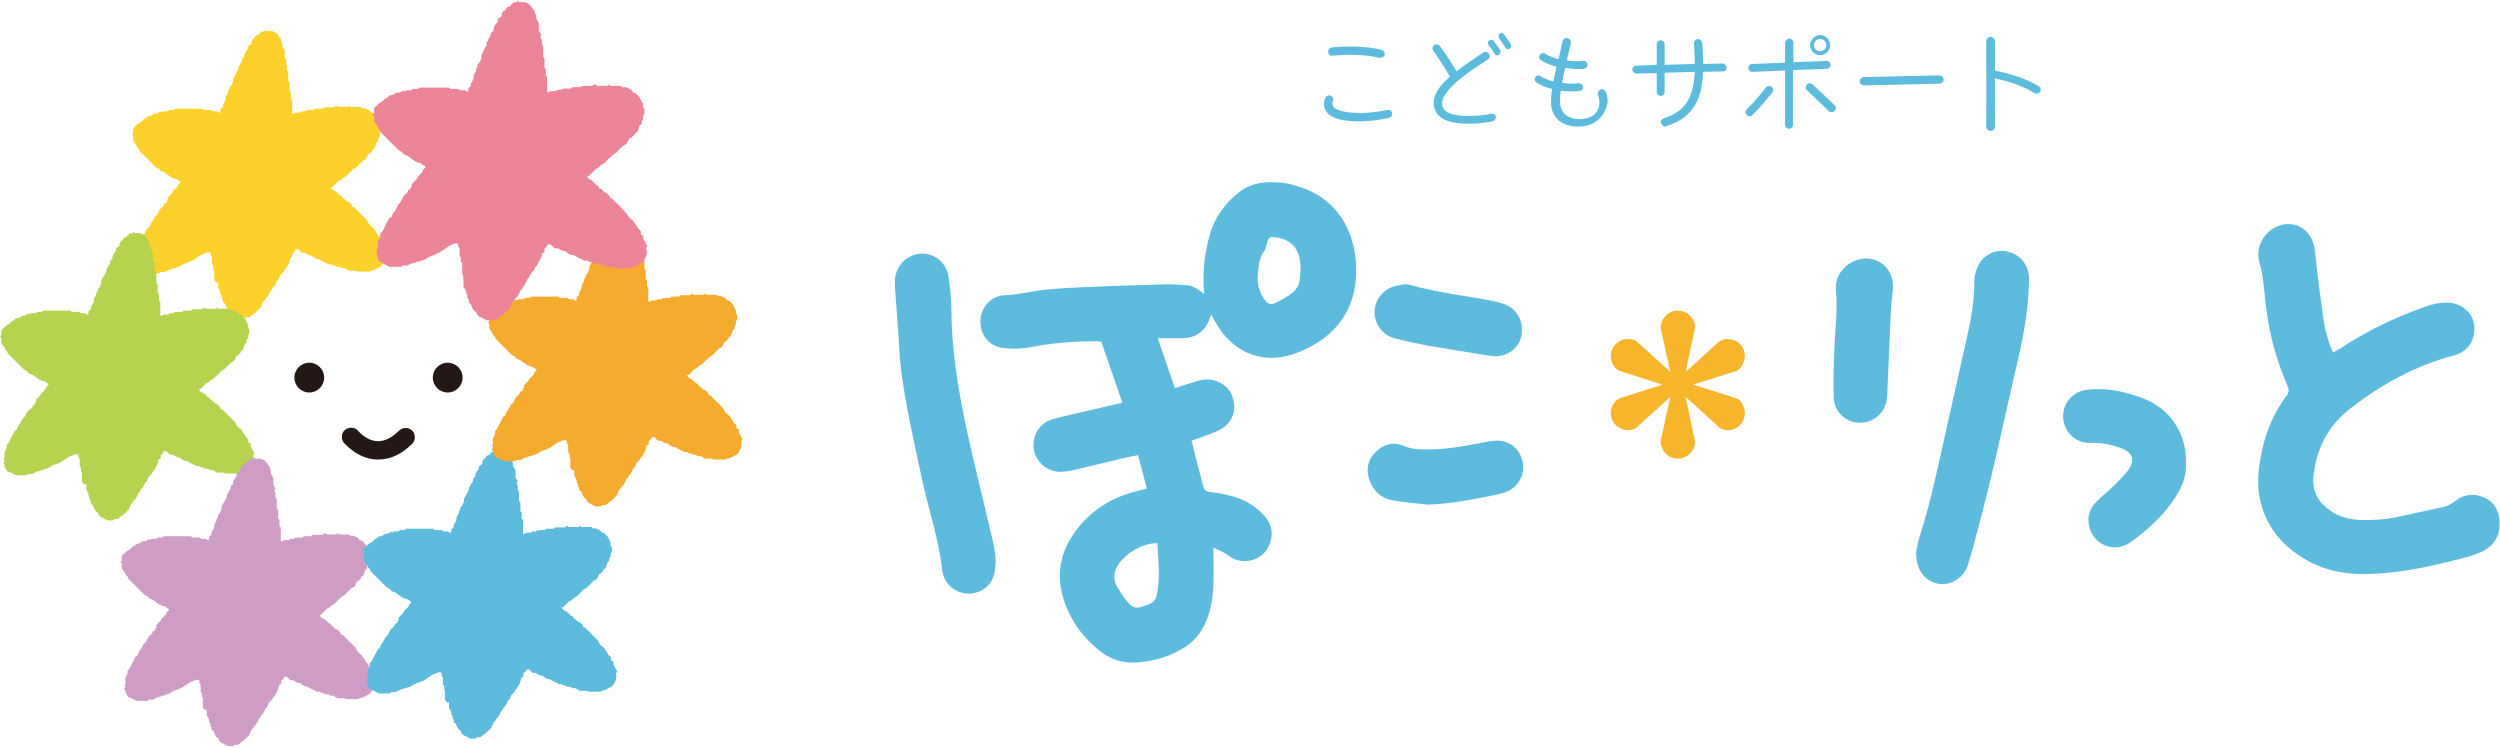 <?xml version="1.0" encoding="utf-8"?>
<!-- Generator: Adobe Illustrator 26.5.1, SVG Export Plug-In . SVG Version: 6.00 Build 0)  -->
<svg version="1.1" id="レイヤー_1" xmlns="http://www.w3.org/2000/svg" xmlns:xlink="http://www.w3.org/1999/xlink" x="0px"
	 y="0px" viewBox="0 0 570.7 170.7" style="enable-background:new 0 0 570.7 170.7;" xml:space="preserve">
<style type="text/css">
	.st0{fill:#F7B52C;}
	.st1{fill:#5DBCDD;}
	.st2{fill:#FCD12B;}
	.st3{fill:#B6D350;}
	.st4{fill:#CE9CC5;}
	.st5{fill:#F5AB2D;}
	.st6{fill:#ED8599;}
	.st7{fill:#231815;}
</style>
<g>
	<g>
		<g>
			<path class="st0" d="M396.3,90.9c1.1,0.3,2,1.9,2,3.4c0,2.7-2.4,3.9-3.6,3.9c-0.6,0-1.8-0.1-2.3-0.7l-7.6-6.9l2.1,10
				c0.3,1.6-1.3,4.1-3.9,4.1c-2.9,0-4.1-2.9-3.9-4.1l2.2-10l-7.6,6.9c-0.7,0.6-1.6,0.7-2,0.7c-2.1,0-4-1.6-4-4
				c0-1.7,1.3-3.1,2.1-3.3l9.7-3.1l-9.7-3.1c-0.8-0.2-2.1-1.6-2.1-3.4c0-2.4,2.1-3.9,3.7-3.9c1.3,0,1.9,0.2,2.3,0.6l7.6,6.9l-2.2-10
				c-0.2-1.3,1.2-4,3.9-4c2.8,0,4.2,2.7,3.9,4l-2.1,10l7.6-6.9c0.4-0.3,1.2-0.6,2-0.6c2,0,3.9,1.4,3.9,3.9c0,1.7-1.1,3.1-2,3.4
				l-9.8,3.1L396.3,90.9z"/>
		</g>
		<path class="st1" d="M274.9,67.1c-0.5-4.9,0.1-9.3,1.3-13.6c1.1-4,3.6-7.3,6.9-9.8c2.8-2.1,6-2.3,9.4-2c1.2,0.1,2.4,0.4,3.6,0.8
			c9.7,2.8,12.9,10.8,13.4,17c0.2,2.5,0.1,5.1-0.5,7.5c-1.7,6.7-6.3,10.8-12.3,13.3c-7.7,3.3-15.1,0.6-19.2-6.7
			c-0.3-0.5-0.6-1.1-1-1.8c-0.2,0.5-0.3,0.9-0.5,1.3c-1,2.6-3.2,4.1-6,4.1c-1.8,0-3.7,0-5.7,0c1.3,3.9,2.6,7.6,3.9,11.4
			c1.8-0.6,3.4-1.1,5.1-1.6c1.5-0.5,2.9-0.5,4.4,0c2.4,0.9,3.7,2.6,4,5.1c0.3,2.4-0.7,4.4-2.7,5.7c-1.3,0.8-2.9,1.3-4.4,1.9
			c-0.8,0.3-1.7,0.6-2.6,0.9c0.9,3.6,1.8,7.1,2.7,10.5c0.2,0.8,0.7,1.1,1.4,1.2c1.5,0.2,3,0.4,4.5,0.8c3.1,0.7,5.8,2.2,7.9,4.5
			c1.8,1.9,2.3,4.2,1.3,6.7c-1.3,3.4-5.4,4.8-8.7,3c-0.6-0.4-1.2-0.9-1.8-1.2c-0.7-0.4-1.4-0.6-2.3-1.1c0,3.1,0.1,5.9,0,8.6
			c-0.1,2.7-0.5,5.3-1.5,7.8c-1.1,2.9-2.9,5.1-5.6,6.7c-3.1,1.8-6.4,2.8-10,3.1c-3.2,0.3-6.2-0.5-8.7-2.5c-4.2-3.3-7.2-7.5-8.6-12.6
			c-1.6-5.8-0.2-11,3.5-15.6c3.6-4.5,8.3-7.2,13.9-8.5c0.5-0.1,1.1-0.3,1.8-0.5c-0.7-2.5-1.3-5-2-7.6c-1.4,0.3-2.6,0.5-3.8,0.8
			c-3.8,0.9-7.5,1.8-11.3,2.7c-1,0.2-2,0.3-2.9,0.3c-2.9-0.1-5.4-2.4-5.8-5.1c-0.4-3.1,1.1-5.8,4-6.8c1.5-0.5,3.1-0.8,4.7-1.2
			c3.2-0.7,6.4-1.5,9.5-2.2c0.6-0.1,1.2-0.3,2-0.5c-1.6-4.7-3.2-9.2-4.8-13.9c-0.6-0.1-1.1-0.1-1.5-0.1c-4.8,0-9.6,0.4-14.3,1.3
			c-2,0.4-4.1,0.5-6.1,0.3c-3.4-0.2-5.6-2.7-5.7-5.9c-0.1-3.2,2.3-6.1,5.6-6.2c3.2-0.1,6.3-1,9.5-1.3c3.4-0.3,6.8-0.5,10.1-0.6
			c5.9-0.3,11.8-0.4,17.7-0.6c1.2,0,2.5,0.1,3.7,0.2C271.9,65,273.3,65.8,274.9,67.1z M287.1,63.1c-0.1,1.9,0.4,3.5,1.4,5.1
			c0.9,1.2,1.5,1.5,2.8,0.9c1.4-0.7,2.7-1.4,3.9-2.4c0.7-0.6,1.4-1.7,1.5-2.7c0.2-1.6,0.3-3.2,0-4.8c-0.5-2.9-2.5-4.7-5.4-5
			c-1.5-0.2-1.7,0-2.1,1.4c-0.2,0.6-0.2,1.3-0.6,1.7C287.3,59,287.3,61.1,287.1,63.1z M264.2,124c-3.6-0.1-8.3,2.9-9.5,6
			c-0.5,1.4-0.4,2.7,0.3,3.9c0.5,0.9,1,1.7,1.6,2.5c1.9,2.6,2.5,2.8,5.5,1.6c1.1-0.4,1.8-1.1,2-2.3
			C264.9,131.7,264.4,127.9,264.2,124z"/>
		<path class="st1" d="M532.6,80.5c0.6-0.4,1.1-0.7,1.7-1c6.1-4,12.5-7.1,19.4-9.5c1.7-0.6,3.4-1,5.2-0.9c3,0.1,5.6,2.3,5.9,5.1
			c0.4,3.3-1.4,6.1-4.5,6.9c-8.8,2.3-16.6,6.6-23.7,12.1c-5.2,4-7.9,9.3-8.5,15.8c-0.3,3.4,1.3,5.8,3.9,7.6c2,1.4,4.4,2,6.8,2.1
			c2.8,0.1,5.7-0.1,8.5-0.7c3.5-0.8,7.1-1.5,10.6-2.3c0.9-0.2,1.7-0.7,2.4-1.2c2-1.6,4.3-2,6.6-1c2.5,1,3.6,3.1,3.7,5.7
			c0.1,3.1-1.2,5.4-4,6.7c-1.3,0.6-2.6,1.1-4,1.4c-6.8,1.8-13.8,3.4-20.9,3.7c-5.7,0.3-11.2-0.6-16.1-3.7c-5.4-3.4-8.9-8.1-9.9-14.5
			c-0.5-3.4,0-6.8,0.7-10.1c1-4.5,2.8-8.7,5.6-12.4c0.6-0.8,0.5-1.4,0.2-2.2c-2.2-5.1-3.8-10.4-4.6-15.9c-0.4-2.5-0.6-5-0.9-7.5
			c-0.2-1.6-0.4-3.2-0.9-4.7c-1.4-4.6,2.6-9.4,7.4-8.8c3,0.4,5,2.9,5.3,6.4c0.5,5.1,1.2,10.3,1.9,15.4
			C530.8,75.6,531.5,78,532.6,80.5z"/>
		<path class="st1" d="M227.3,127.8c0,4-1.2,6.1-3.7,7.2c-3.7,1.6-8-0.7-8.5-4.8c-0.8-7.1-3.1-13.8-4.6-20.7c-1.9-8.9-4-17.8-5-26.9
			c-0.2-1.6-0.2-3.2-0.3-4.8c-0.3-4.1-0.6-8.1-0.9-12.2c0-0.7,0-1.4,0-2c0.4-3.1,2.8-5.5,5.9-5.7c3-0.2,5.8,2,6.3,5.1
			c0.4,2.7,0.7,5.5,0.7,8.3c0.1,10.8,2.2,21.3,4.6,31.8c1.5,6.5,3.1,12.9,4.6,19.4C227,124.6,227.2,126.7,227.3,127.8z"/>
		<path class="st1" d="M437.4,126.1c0.2-0.8,0.4-2.4,0.9-3.9c2.6-8,4.2-16.3,6.1-24.6c1.5-6.9,3.1-13.7,4.6-20.5
			c1-4.3,1.7-8.6,1.7-13c0-1.2,0.4-2.4,0.9-3.5c1.3-2.6,4.3-3.9,7-3.1c2.8,0.8,4.6,3.2,4.6,6.2c-0.1,5.9-1,11.6-2.3,17.4
			c-2.1,8.9-4,17.8-6.1,26.7c-1.3,5.6-2.8,11.2-4.3,16.8c-0.3,1.1-0.6,2.1-0.9,3.2c-0.2,0.6-0.3,1.2-0.6,1.8
			c-1.2,2.7-4.1,4.2-6.8,3.6C439.3,132.5,437.4,130.1,437.4,126.1z"/>
		<path class="st1" d="M499,105.7c0.2,2.9-0.9,5.6-2.6,8.1c-2.6,4-6.1,7.1-9.9,9.9c-3.7,2.7-8.6,0.8-9.6-3.6
			c-0.5-2.2,0.2-4.2,1.8-5.7c1-1.1,2.2-1.9,3.3-3c1.3-1.2,2.6-2.5,3.7-3.9c1.8-2.3,1.2-4.2-1.5-5.2c-2.2-0.8-4.5-1.3-6.9-1.2
			c-3,0.1-5.3-1.7-6.1-4.4c-1-3.6,1.3-7.2,5.1-7.7c2-0.3,4.2-0.2,6.2,0.1c2.2,0.3,4.3,1,6.4,1.7C495.9,93.4,499.2,99.5,499,105.7z"
			/>
		<path class="st1" d="M424.6,96.5c-3.3,0-5.9-2.5-6-5.8c-0.1-4.1,0-8.1,0.2-12.2c0.2-4.1,0.7-8.2,0.3-12.4
			c-0.4-4.7,4.8-8.3,9.1-6.7c2.7,1,4.2,3.8,3.9,6.7c-0.2,1.9-0.4,3.9-0.5,5.9c-0.3,6.1-0.5,12.2-0.8,18.3
			C430.7,93.9,428,96.5,424.6,96.5z"/>
		<path class="st1" d="M326,115.2c-2.7-0.3-5.5-0.5-8.2-1c-2.7-0.5-4.4-2.3-5.2-4.7c-0.8-2.3-0.4-4.5,1.4-6.3
			c1.8-1.8,4.1-2.4,6.5-1.4c1.6,0.7,3.2,0.8,4.9,0.8c4.8,0.1,9.5-0.9,14.3-1.8c1.1-0.2,2.2-0.3,3.3-0.1c2.6,0.5,4.5,2.8,4.7,5.5
			c0.2,2.6-1.3,5.1-3.9,6.1c-1.1,0.4-2.4,0.7-3.6,0.9C335.5,114.2,330.8,115,326,115.2z"/>
		<path class="st1" d="M320.6,64.9c0.5,0,1,0,1.5,0.2c6.1,1.7,12.4,2.4,18.7,3.6c0.8,0.2,1.7,0.4,2.5,0.7c3.1,1.1,4.6,4,4,7.3
			c-0.6,2.8-3.2,4.8-6.3,4.6c-1.6-0.1-3.2-0.5-4.7-0.7c-3.5-0.6-6.9-1.1-10.4-1.7c-2.5-0.5-5.1-1-7.6-1.7c-2.8-0.7-4.7-3.5-4.5-6.3
			c0.2-3.1,2.6-5.5,5.8-5.8C319.8,65,320.2,65,320.6,64.9C320.5,65,320.6,65,320.6,64.9z"/>
		<g>
			<path class="st1" d="M317.1,26.9c-1.7,0.4-4.1,0.8-6.8,0.8c-2.1,0-5.5-0.2-7.1-1.7c-1-1-1.2-2.3-0.7-3.6c0.2-0.5,0.7-0.7,1.2-0.6
				c0.5,0.2,0.8,0.7,0.6,1.2c-0.2,0.6-0.2,1.1,0.3,1.6c1.1,1,4.4,1.2,5.8,1.2c3.1,0,5.7-0.6,6.2-0.7c0.6-0.1,1.1,0.1,1.2,0.7
				C317.9,26.3,317.6,26.8,317.1,26.9z M314.8,13.2c-3-0.8-7.4-0.8-10.6-0.5c-0.5,0.1-1-0.3-1-0.8c-0.1-0.5,0.3-1,0.9-1.1
				c3.4-0.3,8-0.3,11.3,0.6c0.5,0.1,0.8,0.7,0.7,1.2C315.9,13,315.3,13.3,314.8,13.2z"/>
			<path class="st1" d="M340.7,27.7c-2.9,0.6-6.8,0.8-9.6,0.1c-2.1-0.5-3.8-1.9-3.8-4.3c0-2.5,1.9-4.4,3.7-6c-1.2-2-2.4-4-3.8-5.9
				c-0.3-0.4-0.2-1,0.2-1.3c0.4-0.3,1-0.2,1.3,0.2c1.7,2.3,3.1,4.6,3.8,5.8c2-1.6,4-2.9,6.1-4.3c0.4-0.3,1-0.2,1.3,0.3
				c0.3,0.4,0.2,1-0.3,1.3c-2.6,1.7-10.4,6.5-10.4,10c0,1.4,1.2,2.2,2.4,2.5c2.4,0.6,6.3,0.4,8.7-0.1c0.6-0.1,1.1,0.1,1.2,0.7
				C341.5,27.1,341.2,27.6,340.7,27.7z M342.2,12.5c-0.3,0.2-0.8,0.2-1-0.2c-0.5-0.7-0.9-1.4-1.4-2.1c-0.2-0.3-0.2-0.8,0.2-1
				s0.8-0.2,1,0.2c0.5,0.6,1.3,1.8,1.5,2.1C342.6,11.8,342.5,12.3,342.2,12.5z M344.7,11.1c-0.4,0.2-0.8,0.1-1-0.2
				c-0.5-0.7-0.9-1.4-1.4-2C342,8.5,342,8,342.3,7.7c0.3-0.3,0.8-0.2,1,0.1c0.4,0.5,1.2,1.6,1.5,2.2C345.1,10.4,345,10.8,344.7,11.1
				z"/>
			<path class="st1" d="M365.4,26.8c-1.3,1.5-3.2,2.1-5.1,2.1c-2.6,0-4.9-1-5.8-3.3c-0.7-1.6-0.4-3.6-0.2-5.3
				c-1.3-0.3-2.6-0.8-3.6-1.5c-0.4-0.3-0.5-0.8-0.2-1.2s0.8-0.5,1.2-0.2c0.7,0.5,1.8,0.9,2.9,1.2c0.2-1.1,0.5-2.2,0.7-3.4
				c-1.3-0.3-2.5-0.8-3.6-1.5c-0.4-0.3-0.5-0.8-0.2-1.2c0.3-0.4,0.9-0.5,1.3-0.2c0.8,0.5,1.8,0.9,3,1.2c0.3-1.3,0.6-2.7,0.9-4.1
				c0.1-0.5,0.6-0.8,1.1-0.7c0.5,0.1,0.9,0.6,0.8,1.1c-0.3,1.4-0.7,2.8-0.9,4c1.2,0.2,2.5,0.2,3.7,0.1c0.5-0.1,0.9,0.3,1,0.8
				c0.1,0.5-0.3,0.9-0.8,1c-1.4,0.2-2.9,0-4.3-0.2c-0.3,1.2-0.5,2.3-0.7,3.4c1.3,0.2,2.6,0.3,3.8,0.1c0.5,0,0.9,0.3,1,0.8
				c0.1,0.5-0.3,0.9-0.8,1c-1.4,0.1-3,0.1-4.3-0.1c-0.2,1.3-0.4,3,0.2,4.3c0.6,1.6,2.5,2.2,4.1,2.2c1.3,0,2.8-0.4,3.7-1.4
				c0.5-0.6,0.8-1.3,0.8-2.3c0-0.6-0.1-1.2-0.3-1.9c-0.2-0.5,0.2-1,0.6-1.2s1,0.1,1.2,0.6c0.3,0.9,0.4,1.7,0.4,2.4
				C366.7,24.7,366.2,25.9,365.4,26.8z"/>
			<path class="st1" d="M393.3,16.3l-4.5,0.1c-0.2,2.9-0.6,5.4-1.7,7.3c-1.3,2.4-3.5,4.1-6.7,5.1c-0.5,0.2-1-0.1-1.2-0.6
				s0.1-1,0.6-1.2c2.8-0.9,4.5-2.2,5.6-4.2c0.9-1.6,1.3-3.7,1.5-6.4l-6.9,0.2V21c0,0.5-0.4,0.9-0.9,0.9s-0.9-0.4-0.9-0.9v-4.3
				l-4.6,0.1c-0.5,0-0.9-0.4-1-0.9c0-0.5,0.4-0.9,0.9-0.9l4.7-0.2v-4.7c0-0.5,0.4-0.9,0.9-0.9s0.9,0.4,0.9,0.9v4.7l6.9-0.2
				c0-1.6-0.1-3.1-0.2-4.7c0-0.5,0.4-1,0.9-1c0.5,0,0.9,0.4,1,0.9c0.1,1.6,0.2,3.2,0.2,4.8l4.4-0.1c0.5,0,0.9,0.4,0.9,0.9
				C394.2,15.9,393.8,16.3,393.3,16.3z"/>
			<path class="st1" d="M400,26.3c-0.4,0.4-0.9,0.3-1.3-0.1c-0.4-0.4-0.3-1,0.1-1.3c1.4-1.3,3.4-3.7,4.3-4.9
				c0.3-0.4,0.9-0.5,1.3-0.2c0.4,0.3,0.5,0.9,0.2,1.3C403.2,22.8,401.6,24.8,400,26.3z M417,15.7l-7.7,0.3l0,12.5
				c0,0.5-0.4,0.9-0.9,0.9s-0.9-0.4-0.9-0.9l0-12.4l-7.5,0.3c-0.5,0-0.9-0.4-0.9-0.9s0.4-0.9,0.9-0.9l7.5-0.3l0-4.5c0-0.5,0.5-1,1-1
				s0.9,0.5,0.9,1l0,4.4l7.6-0.3c0.5,0,0.9,0.4,0.9,0.9C417.9,15.3,417.5,15.7,417,15.7z M417.4,25.3c-1.6-1.6-3.3-3.2-4.9-4.7
				c-0.4-0.4-0.4-0.9,0-1.3c0.4-0.4,0.9-0.4,1.3,0c1.4,1.3,3.9,3.6,5,4.7c0.4,0.4,0.4,0.9,0,1.3S417.7,25.7,417.4,25.3z M415.5,12.6
				c-1.3,0-2.3-1.1-2.3-2.3s1.1-2.3,2.3-2.3s2.3,1.1,2.3,2.3S416.8,12.6,415.5,12.6z M415.5,8.9c-0.8,0-1.4,0.6-1.4,1.4
				c0,0.8,0.6,1.4,1.4,1.4c0.8,0,1.4-0.6,1.4-1.4C416.9,9.5,416.3,8.9,415.5,8.9z"/>
			<path class="st1" d="M442.7,19.1l-17.1,0.4c-0.5,0-1.1-0.4-1.1-0.9c0-0.5,0.5-1,1-1l17.1-0.4c0.5,0,1.1,0.4,1.1,1
				C443.7,18.7,443.2,19.1,442.7,19.1z"/>
			<path class="st1" d="M464.3,21.2c-2.4-1.6-6-2.7-8.9-3.3c0,3.7,0,7.3,0,11c0,0.5-0.4,1-1,1c-0.5,0-1-0.5-1-1
				c0.1-6.3,0-14.5,0-19.5c0-0.5,0.5-1,1-1c0.5,0,1,0.5,1,1c0,1.8,0,5,0,6.7c3.3,0.7,7.2,1.8,10,3.6c0.5,0.3,0.6,0.9,0.3,1.3
				S464.8,21.5,464.3,21.2z"/>
		</g>
	</g>
	<g>
		<path class="st2" d="M48.9,63.9c0-0.7,0-1.5,0-2.2c-0.1-0.1-0.1-0.1-0.2-0.2c0-0.2,0-0.5,0-0.8c-0.1-0.1-0.2-0.2-0.3-0.4
			c0-0.5,0-1.1,0-1.6c-0.1-0.2-0.3-0.3-0.3-0.5c0-0.2,0-0.4,0-0.5c-0.3-0.2-0.6-0.1-0.9-0.1c-0.1,0.1-0.2,0.2-0.3,0.2
			c-0.3,0.1-0.7,0.2-1,0.4c-0.3,0.2-0.6,0.4-0.9,0.6c-0.8,0.6-1.2,0.8-2.7,1.3c-0.2,0.1-0.5,0.2-0.7,0.4c-0.3,0.2-0.6,0.4-0.9,0.4
			c-0.4,0-0.6,0.4-0.9,0.3c-0.4-0.1-0.5,0.4-0.9,0.3c-0.4-0.1-0.5,0.4-0.9,0.3c-0.1,0-0.2,0.2-0.3,0.3c-0.4,0-0.7,0-1.1,0
			c-0.1,0.1-0.2,0.2-0.3,0.3c-0.9,0-1.7,0-2.5,0c-0.5-0.3-1-0.5-1.4-0.7c-0.2-0.1-0.5-0.1-0.7-0.4c-0.2-0.2-0.1-0.5-0.4-0.7
			c-0.1-0.1,0-0.4-0.1-0.6c-0.1-0.2-0.3-0.3-0.2-0.5c0.1-0.1,0.2-0.2,0.3-0.3c-0.1-0.1-0.2-0.2-0.3-0.3c0.1-0.1,0.1-0.1,0.2-0.3
			c0.1-0.5,0-1,0-1.4c0.2-0.4,0.3-0.6,0.5-1c0-0.2,0-0.4,0-0.7c0.5-0.4,0.7-1,1-1.6c0.3-0.6,0.6-1.1,0.9-1.7c0.1,0,0.2,0,0.3-0.1
			c0.3-0.4,0.3-1,0.8-1.4c0.2-0.2,0.1-0.5,0.4-0.7c0.1-0.1,0.1-0.4,0.3-0.6c0.5-0.3,0.7-0.8,0.9-1.3c0.1-0.1,0.1-0.2,0.2-0.3
			c0.3-0.3,0.6-0.6,0.9-0.9c0-0.1,0-0.2,0-0.3c0.1-0.2,0.3-0.2,0.5-0.2c0.1-0.2,0.1-0.3,0.2-0.5c0-0.1,0.1-0.1,0.2-0.2
			c0-0.2,0-0.4,0-0.6c0.3-0.3,0.5-0.6,0.8-0.8c0.3-0.3,0.3-0.7,0.7-1c0.3-0.2,0.5-0.5,0.8-0.8c-0.1-0.5,0.5-0.5,0.6-1
			c0-0.1-0.2-0.1-0.3-0.2c-0.2-0.1-0.4-0.3-0.7-0.5c-0.4,0.1-0.7-0.3-1.1-0.3c-0.3-0.4-0.8-0.5-1.1-0.8c-0.3-0.3-0.7-0.5-1.2-0.6
			c-0.1,0-0.2-0.1-0.2-0.2c-0.3-0.5-1-0.6-1.4-1.1c-0.4-0.4-0.8-0.8-1.2-1.2c-0.7-0.7-1.5-1.5-2.2-2.2c0-0.1,0-0.2,0-0.3
			c-0.2-0.2-0.4-0.3-0.5-0.5c-0.1-0.1-0.1-0.3-0.2-0.5c-0.1-0.2-0.3-0.4-0.4-0.5c-0.1-0.1-0.2-0.3-0.3-0.6c0-0.3,0-0.6,0-1
			c-0.1-0.1-0.2-0.2-0.3-0.3c0.1-0.1,0.1-0.1,0.3-0.3c0-0.4,0-0.8,0-1.1c0.3-0.3,0.6-0.6,0.9-0.9c0.2-0.2,0.5-0.4,0.8-0.5
			c0.3-0.1,0.5-0.5,0.8-0.8c0.4,0.1,0.5-0.3,0.8-0.5c0.3-0.1,0.7-0.1,1-0.3c0.3-0.2,0.6-0.5,1-0.3c0.2-0.3,0.7-0.2,0.9-0.6
			c0.1,0.1,0.2,0.2,0.3,0.3c0.1-0.1,0.1-0.1,0.3-0.3c0.4,0,0.8,0,1.1,0c0.1-0.1,0.2-0.2,0.3-0.3c0.4,0,0.8,0,1.1,0
			c0.1-0.1,0.2-0.2,0.3-0.3c2.1,0,4.1,0,6.2,0c0.1,0.1,0.2,0.2,0.3,0.3c0.5,0,1.1,0,1.7,0c0.1,0.1,0.1,0.1,0.2,0.2
			c0.1,0,0.2,0.1,0.2,0.1c0.3,0,0.7,0,1,0c0.1,0.1,0.2,0.2,0.3,0.3c0.1,0,0.2,0,0.3,0c0.2-0.2,0.1-0.4,0.1-0.7
			c0.2-0.2,0.4-0.4,0.6-0.6c0-0.1,0-0.3,0-0.5c0.2-0.3,0.4-0.7,0.6-1c0-0.2,0-0.5,0-0.7c0.3-0.5,0.6-0.9,0.6-1.5
			c0.1-0.1,0.2-0.2,0.3-0.3c0-0.2,0-0.4,0-0.5c0.2-0.2,0.5-0.4,0.5-0.6c0.1-0.3,0.2-0.4,0.3-0.6c0-0.2,0-0.5,0-0.7
			c0.2-0.4,0.4-0.7,0.6-1.1c0.2-0.3,0.3-0.6,0.5-0.9c0.2-0.3-0.1-0.8,0.4-1c0-0.4,0.3-0.6,0.5-0.9c0.1-0.2,0.1-0.4,0.1-0.8
			c0.2-0.1,0.4-0.3,0.5-0.4c0-0.2,0-0.4,0-0.5c0.2-0.4,0.4-0.9,0.8-1.2c0-0.2,0-0.3,0-0.6c0.3-0.2,0.6-0.5,0.9-0.7
			c-0.1,0-0.1-0.1-0.2-0.1c0.1-0.3,0.3-0.5,0.4-0.9c0,0,0.2-0.1,0.3-0.1c0.2-0.3,0.3-0.8,0.9-0.8c0.3-0.3,0.5-0.5,0.8-0.8
			c0.3-0.1,0.7,0.2,0.8-0.4c0.1,0.1,0.2,0.2,0.4,0.3c0.5,0,0.9,0,1.4,0c0.1,0.3,0.5,0.2,0.7,0.4c0.2,0.2,0.5,0.4,0.6,0.7
			c0,0.3,0.3,0.4,0.5,0.6c0,0.6,0.5,1.1,0.3,1.7c0.2,0.3,0.4,0.6,0.6,1c0,0.5,0,1,0,1.6c0.2,0.3,0.4,0.6,0.5,0.9
			c-0.1,0.1-0.2,0.2-0.3,0.4c0.1,0.1,0.2,0.3,0.3,0.6c0,0.3,0,0.7,0,1c0.1,0.1,0.2,0.2,0.3,0.3c0,0.7,0,1.5,0,2.2
			c0.1,0.1,0.2,0.2,0.3,0.3c0,0.6,0,1.3,0,2c0.1,0.1,0.2,0.2,0.3,0.3c0,0.5,0,0.9,0,1.4c0.1,0.1,0.1,0.1,0.2,0.2
			c0,0,0.1,0.1,0.1,0.1c0,1,0,2.1,0,3.1c0.1,0,0.3,0.1,0.4,0.1c0.1-0.1,0.2-0.2,0.3-0.3c0.4,0,0.7,0,1.1,0c0.1-0.1,0.1-0.1,0.2-0.2
			c0.3-0.2,0.7,0,1-0.1c0.1-0.1,0.1-0.1,0.2-0.2c0.3-0.1,0.6,0,1-0.1c0.3,0,0.6,0,0.8,0c0.1-0.1,0.2-0.2,0.3-0.3c0.6,0,1.2,0,1.7,0
			c0.1-0.1,0.2-0.2,0.3-0.3c0.7,0,1.5,0,2.2,0c0.2-0.1,0.3-0.2,0.5-0.4c0.2,0.1,0.3,0.2,0.5,0.3c0.7,0,1.5,0,2.2,0
			c0.1-0.1,0.2-0.2,0.3-0.3c0.1,0.1,0.1,0.1,0.3,0.3c0.3,0,0.8,0,1.2,0c0.4,0,0.7,0,1.1,0c0.1,0.1,0.2,0.2,0.3,0.3
			c0.2,0,0.5,0,0.7,0c0.3,0.1,0.4,0.3,0.7,0.3c0.2,0,0.3,0.3,0.5,0.4c0.2,0.2,0.3,0.4,0.7,0.4c0.2,0,0.3,0.3,0.5,0.5
			c0.2,0.2,0.4,0.3,0.4,0.5c0.2,0.4,0.4,0.7,0.6,1.2c0,0.1,0,0.4,0,0.7c0.1,0.1,0.2,0.2,0.3,0.3c0,0.3,0,0.7,0,1.1
			c-0.1,0.1-0.2,0.2-0.3,0.3c0,0.3,0,0.5,0,0.8c-0.1,0.1-0.2,0.2-0.3,0.3c0,0.2,0,0.4,0,0.6c-0.2,0.2-0.3,0.3-0.5,0.5
			c0,0.5-0.3,0.8-0.4,1.3c-0.1,0-0.2,0.1-0.4,0.1c0,0.1-0.1,0.2-0.1,0.5c-0.2,0.1-0.4,0.4-0.7,0.6c0,0-0.1,0-0.2,0
			c-0.1,0.3-0.3,0.6-0.4,0.9c-0.1,0.2-0.2,0.4-0.3,0.4c-0.7,0.2-1,0.8-1.5,1.2c-0.3,0.3-0.6,0.7-0.9,0.8c-0.5,0.2-0.7,0.6-1.1,0.9
			c-0.3,0.3-0.6,0.6-0.9,0.9c-0.2,0.2-0.5,0.3-0.8,0.5c-0.3,0.2-0.4,0.6-0.9,0.6c-0.2,0.2-0.5,0.5-0.7,0.7c-0.2,0.2-0.5,0.5-0.7,0.7
			c-0.1,0.1-0.3,0-0.4,0.1c0.2,0.3,0.4,0.6,0.7,0.7c0.3,0.1,0.6,0.3,0.8,0.5c0.2,0.2,0.5,0.5,0.7,0.7c0.1,0,0.2,0,0.3,0
			c0.1,0.2,0.1,0.3,0.2,0.5c0.1,0,0.2,0.1,0.3,0.1c0.4,0.3,0.6,0.8,1.1,0.8c0.3,0.3,0.8,0.5,0.8,1.1c0.1,0,0.3,0.1,0.4,0.1
			c0.7,0.7,1.5,1.5,2.2,2.2c0.4,0.4,0.9,0.8,1.1,1.4c0.2,0.5,0.8,0.8,1.2,1.2c0.2,0.3,0.3,0.6,0.6,0.9c0.2,0.2,0.1,0.5,0.4,0.7
			c0.2,0.1,0.3,0.3,0.5,0.5c0,0.1,0,0.3,0,0.6c0.1,0.1,0.4,0.2,0.6,0.4c0,0.3-0.1,0.5,0,0.7c0.3,0.5,0.5,1,0.8,1.5
			c-0.3,0.2-0.2,0.5-0.3,0.8c0.1,0.1,0.2,0.2,0.2,0.3c-0.1,0.1-0.2,0.3-0.2,0.4c0.1,0.5-0.2,0.8-0.4,1.1c-0.3,0.7-0.4,0.8-1.1,1.1
			c-0.6,0.3-1.1,0.7-1.8,0.7c-0.1,0-0.1,0.1-0.2,0.2c-1,0-1.9,0-2.9,0c-0.1-0.1-0.2-0.2-0.2-0.2c-0.5,0-1.1,0-1.6,0
			c-0.4-0.2-0.7-0.4-1-0.6c-0.2,0-0.5,0-0.8,0c-0.1-0.1-0.2-0.2-0.3-0.3c-0.2,0-0.5,0-0.7,0c-0.3,0-0.4-0.4-0.7-0.3
			c-0.3,0.1-0.4-0.2-0.6-0.3c-0.2,0-0.5,0-0.7,0c-0.6-0.5-1.4-0.6-2-1.1c-0.3-0.2-0.7,0.1-0.9-0.3c-0.4,0-0.6-0.4-0.9-0.6
			c-0.2,0-0.4,0.1-0.5,0c-0.3-0.3-0.7-0.2-0.9-0.6c-0.3,0-0.6,0-0.8,0c-0.3-0.3-0.5-0.5-0.8-0.8c-0.2,0-0.3,0-0.6,0
			c-0.1,0.3-0.3,0.7-0.7,0.9c0,0.2,0,0.3,0,0.7c-0.1,0.1-0.4,0.3-0.6,0.4c0.2,0.5-0.3,0.8-0.2,1.2c-0.3,0.3-0.4,0.7-0.6,1
			c-0.1,0.3-0.6,0.4-0.6,0.9c-0.3,0.3-0.6,0.6-0.9,0.9c0,0,0,0,0.1,0c-0.1,0.2-0.3,0.4-0.3,0.6c0,0.5-0.7,0.5-0.6,1
			c-0.3,0.3-0.3,0.8-0.7,1c-0.3,0.2-0.2,0.6-0.5,0.8c-0.3,0.1-0.3,0.5-0.4,0.7c-0.2,0.3-0.3,0.6-0.6,0.9c-0.1,0.1-0.4,0.3-0.4,0.4
			c0,0.5-0.5,0.5-0.6,0.9c-0.1,0.2-0.2,0.5-0.4,1c-0.1,0.1-0.4,0.4-0.7,0.7c-0.3,0.2-0.5,0.6-0.8,0.7c-0.4,0.2-0.6,0.5-1,0.8
			c-0.2,0-0.5,0-0.8,0c-0.1,0.1-0.2,0.2-0.3,0.3c-0.5,0-0.9,0-1.4,0c-0.2-0.3-0.7-0.3-0.9-0.6c-0.1-0.1-0.3,0-0.4-0.1
			c-0.2-0.2-0.6-0.4-0.6-0.7c0-0.3-0.3-0.5-0.5-0.6c-0.3-0.2-0.3-0.6-0.5-0.8c-0.1-0.1-0.1-0.3-0.2-0.5c-0.1-0.2-0.3-0.3-0.5-0.4
			c0-0.3,0-0.4,0-0.6c-0.4-0.2-0.2-0.6-0.3-0.9c-0.4-0.2-0.2-0.6-0.3-0.9c-0.1-0.3-0.3-0.5-0.5-0.9c0-0.4,0-0.9,0-1.3
			C49.1,64.6,49.2,64.1,48.9,63.9z"/>
		<path class="st3" d="M18.7,110c0-0.7,0-1.5,0-2.2c-0.1-0.1-0.1-0.1-0.2-0.2c0-0.2,0-0.5,0-0.8c-0.1-0.1-0.2-0.2-0.3-0.4
			c0-0.5,0-1.1,0-1.6c-0.1-0.2-0.3-0.3-0.3-0.5c0-0.2,0-0.4,0-0.5c-0.3-0.2-0.6-0.1-0.9-0.1c-0.1,0.1-0.2,0.2-0.3,0.2
			c-0.3,0.1-0.7,0.2-1,0.4c-0.3,0.2-0.6,0.4-0.9,0.6c-0.8,0.6-1.2,0.8-2.7,1.3c-0.2,0.1-0.5,0.2-0.7,0.4c-0.3,0.2-0.6,0.4-0.9,0.4
			c-0.4,0-0.6,0.4-0.9,0.3c-0.4-0.1-0.5,0.4-0.9,0.3c-0.4-0.1-0.5,0.4-0.9,0.3c-0.1,0-0.2,0.2-0.3,0.3c-0.4,0-0.7,0-1.1,0
			c-0.1,0.1-0.2,0.2-0.3,0.3c-0.9,0-1.7,0-2.5,0c-0.5-0.3-1-0.5-1.4-0.7c-0.2-0.1-0.5-0.1-0.7-0.4c-0.2-0.2-0.1-0.5-0.4-0.7
			c-0.1-0.1,0-0.4-0.1-0.6c-0.1-0.2-0.3-0.3-0.2-0.5c0.1-0.1,0.2-0.2,0.3-0.3c-0.1-0.1-0.2-0.2-0.3-0.3c0.1-0.1,0.1-0.1,0.2-0.3
			c0.1-0.5,0-1,0-1.4c0.2-0.4,0.3-0.6,0.5-1c0-0.2,0-0.4,0-0.7c0.5-0.4,0.7-1,1-1.6c0.3-0.6,0.6-1.1,0.9-1.7c0.1,0,0.2,0,0.3-0.1
			c0.3-0.4,0.3-1,0.8-1.4c0.2-0.2,0.1-0.5,0.4-0.7c0.1-0.1,0.1-0.4,0.3-0.6c0.5-0.3,0.7-0.8,0.9-1.3c0.1-0.1,0.1-0.2,0.2-0.3
			C6.7,93.6,7,93.3,7.4,93c0-0.1,0-0.2,0-0.3c0.1-0.2,0.3-0.2,0.5-0.2C7.9,92.4,8,92.2,8,92c0-0.1,0.1-0.1,0.2-0.2
			c0-0.2,0-0.4,0-0.6C8.5,91,8.7,90.7,9,90.5c0.3-0.3,0.3-0.7,0.7-1c0.3-0.2,0.5-0.5,0.8-0.8c-0.1-0.5,0.5-0.5,0.6-1
			c0-0.1-0.2-0.1-0.3-0.2c-0.2-0.1-0.4-0.3-0.7-0.5c-0.4,0.1-0.7-0.3-1.1-0.3c-0.3-0.4-0.8-0.5-1.1-0.8c-0.3-0.3-0.7-0.5-1.2-0.6
			c-0.1,0-0.2-0.1-0.2-0.2c-0.3-0.5-1-0.6-1.4-1.1c-0.4-0.4-0.8-0.8-1.2-1.2c-0.7-0.7-1.5-1.5-2.2-2.2c0-0.1,0-0.2,0-0.3
			c-0.2-0.2-0.4-0.3-0.5-0.5c-0.1-0.1-0.1-0.3-0.2-0.5c-0.1-0.2-0.3-0.4-0.4-0.5c-0.1-0.1-0.2-0.3-0.3-0.6c0-0.3,0-0.6,0-1
			C0.2,77,0.1,76.9,0,76.8c0.1-0.1,0.1-0.1,0.3-0.3c0-0.4,0-0.8,0-1.1c0.3-0.3,0.6-0.6,0.9-0.9c0.2-0.2,0.5-0.4,0.8-0.5
			c0.3-0.1,0.5-0.5,0.8-0.8c0.4,0.1,0.5-0.3,0.8-0.5c0.3-0.1,0.7-0.1,1-0.3c0.3-0.2,0.6-0.5,1-0.3c0.2-0.3,0.7-0.2,0.9-0.6
			c0.1,0.1,0.2,0.2,0.3,0.3c0.1-0.1,0.1-0.1,0.3-0.3c0.4,0,0.8,0,1.1,0c0.1-0.1,0.2-0.2,0.3-0.3c0.4,0,0.8,0,1.1,0
			c0.1-0.1,0.2-0.2,0.3-0.3c2.1,0,4.1,0,6.2,0c0.1,0.1,0.2,0.2,0.3,0.3c0.5,0,1.1,0,1.7,0c0.1,0.1,0.1,0.1,0.2,0.2
			c0.1,0,0.2,0.1,0.2,0.1c0.3,0,0.7,0,1,0c0.1,0.1,0.2,0.2,0.3,0.3c0.1,0,0.2,0,0.3,0c0.2-0.2,0.1-0.4,0.1-0.7
			c0.2-0.2,0.4-0.4,0.6-0.6c0-0.1,0-0.3,0-0.5c0.2-0.3,0.4-0.7,0.6-1c0-0.2,0-0.5,0-0.7c0.3-0.5,0.6-0.9,0.6-1.5
			c0.1-0.1,0.2-0.2,0.3-0.3c0-0.2,0-0.4,0-0.5c0.2-0.2,0.5-0.4,0.5-0.6c0.1-0.3,0.2-0.4,0.3-0.6c0-0.2,0-0.5,0-0.7
			c0.2-0.4,0.4-0.7,0.6-1.1c0.2-0.3,0.3-0.6,0.5-0.9c0.2-0.3-0.1-0.8,0.4-1c0-0.4,0.3-0.6,0.5-0.9c0.1-0.2,0.1-0.4,0.1-0.8
			c0.2-0.1,0.4-0.3,0.5-0.4c0-0.2,0-0.4,0-0.5c0.2-0.4,0.4-0.9,0.8-1.2c0-0.2,0-0.3,0-0.6c0.3-0.2,0.6-0.5,0.9-0.7
			c-0.1,0-0.1-0.1-0.2-0.1c0.1-0.3,0.3-0.5,0.4-0.9c0,0,0.2-0.1,0.3-0.1c0.2-0.3,0.3-0.8,0.9-0.8c0.3-0.3,0.5-0.5,0.8-0.8
			c0.3-0.1,0.7,0.2,0.8-0.4c0.1,0.1,0.2,0.2,0.4,0.3c0.5,0,0.9,0,1.4,0c0.1,0.3,0.5,0.2,0.7,0.4c0.2,0.2,0.5,0.4,0.6,0.7
			c0,0.3,0.3,0.4,0.5,0.6c0,0.6,0.5,1.1,0.3,1.7c0.2,0.3,0.4,0.6,0.6,1c0,0.5,0,1,0,1.6c0.2,0.3,0.4,0.6,0.5,0.9
			c-0.1,0.1-0.2,0.2-0.3,0.4c0.1,0.1,0.2,0.3,0.3,0.6c0,0.3,0,0.7,0,1c0.1,0.1,0.2,0.2,0.3,0.3c0,0.7,0,1.5,0,2.2
			c0.1,0.1,0.2,0.2,0.3,0.3c0,0.6,0,1.3,0,2c0.1,0.1,0.2,0.2,0.3,0.3c0,0.5,0,0.9,0,1.4c0.1,0.1,0.1,0.1,0.2,0.2
			c0,0,0.1,0.1,0.1,0.1c0,1,0,2.1,0,3.1c0.1,0,0.3,0.1,0.4,0.1c0.1-0.1,0.2-0.2,0.3-0.3c0.4,0,0.7,0,1.1,0c0.1-0.1,0.1-0.1,0.2-0.2
			c0.3-0.2,0.7,0,1-0.1c0.1-0.1,0.1-0.1,0.2-0.2c0.3-0.1,0.6,0,1-0.1c0.3,0,0.6,0,0.8,0c0.1-0.1,0.2-0.2,0.3-0.3c0.6,0,1.2,0,1.7,0
			c0.1-0.1,0.2-0.2,0.3-0.3c0.7,0,1.5,0,2.2,0c0.2-0.1,0.3-0.2,0.5-0.4c0.2,0.1,0.3,0.2,0.5,0.3c0.7,0,1.5,0,2.2,0
			c0.1-0.1,0.2-0.2,0.3-0.3c0.1,0.1,0.1,0.1,0.3,0.3c0.3,0,0.8,0,1.2,0c0.4,0,0.7,0,1.1,0c0.1,0.1,0.2,0.2,0.3,0.3
			c0.2,0,0.5,0,0.7,0c0.3,0.1,0.4,0.3,0.7,0.3c0.2,0,0.3,0.3,0.5,0.4c0.2,0.2,0.3,0.4,0.7,0.4c0.2,0,0.3,0.3,0.5,0.5
			c0.2,0.2,0.4,0.3,0.4,0.5c0.2,0.4,0.4,0.7,0.6,1.2c0,0.1,0,0.4,0,0.7c0.1,0.1,0.2,0.2,0.3,0.3c0,0.3,0,0.7,0,1.1
			c-0.1,0.1-0.2,0.2-0.3,0.3c0,0.3,0,0.5,0,0.8c-0.1,0.1-0.2,0.2-0.3,0.3c0,0.2,0,0.4,0,0.6c-0.2,0.2-0.3,0.3-0.5,0.5
			c0,0.5-0.3,0.8-0.4,1.3c-0.1,0-0.2,0.1-0.4,0.1c0,0.1-0.1,0.2-0.1,0.5c-0.2,0.1-0.4,0.4-0.7,0.6c0,0-0.1,0-0.2,0
			c-0.1,0.3-0.3,0.6-0.4,0.9c-0.1,0.2-0.2,0.4-0.3,0.4c-0.7,0.2-1,0.8-1.5,1.2c-0.3,0.3-0.6,0.7-0.9,0.8c-0.5,0.2-0.7,0.6-1.1,0.9
			c-0.3,0.3-0.6,0.6-0.9,0.9c-0.2,0.2-0.5,0.3-0.8,0.5c-0.3,0.2-0.4,0.6-0.9,0.6c-0.2,0.2-0.5,0.5-0.7,0.7c-0.2,0.2-0.5,0.5-0.7,0.7
			c-0.1,0.1-0.3,0-0.4,0.1c0.2,0.3,0.4,0.6,0.7,0.7c0.3,0.1,0.6,0.3,0.8,0.5c0.2,0.2,0.5,0.5,0.7,0.7c0.1,0,0.2,0,0.3,0
			c0.1,0.2,0.1,0.3,0.2,0.5c0.1,0,0.2,0.1,0.3,0.1c0.4,0.3,0.6,0.8,1.1,0.8c0.3,0.3,0.8,0.5,0.8,1.1c0.1,0,0.3,0.1,0.4,0.1
			c0.7,0.7,1.5,1.5,2.2,2.2c0.4,0.4,0.9,0.8,1.1,1.4c0.2,0.5,0.8,0.8,1.2,1.2c0.2,0.3,0.3,0.6,0.6,0.9c0.2,0.2,0.1,0.5,0.4,0.7
			c0.2,0.1,0.3,0.3,0.5,0.5c0,0.1,0,0.3,0,0.6c0.1,0.1,0.4,0.2,0.6,0.4c0,0.3-0.1,0.5,0,0.7c0.3,0.5,0.5,1,0.8,1.5
			c-0.3,0.2-0.2,0.5-0.3,0.8c0.1,0.1,0.2,0.2,0.2,0.3c-0.1,0.1-0.2,0.3-0.2,0.4c0.1,0.5-0.2,0.8-0.4,1.1c-0.3,0.7-0.4,0.8-1.1,1.1
			c-0.6,0.3-1.1,0.7-1.8,0.7c-0.1,0-0.1,0.1-0.2,0.2c-1,0-1.9,0-2.9,0c-0.1-0.1-0.2-0.2-0.2-0.2c-0.5,0-1.1,0-1.6,0
			c-0.4-0.2-0.7-0.4-1-0.6c-0.2,0-0.5,0-0.8,0c-0.1-0.1-0.2-0.2-0.3-0.3c-0.2,0-0.5,0-0.7,0c-0.3,0-0.4-0.4-0.7-0.3
			c-0.3,0.1-0.4-0.2-0.6-0.3c-0.2,0-0.5,0-0.7,0c-0.6-0.5-1.4-0.6-2-1.1c-0.3-0.2-0.7,0.1-0.9-0.3c-0.4,0-0.6-0.4-0.9-0.6
			c-0.2,0-0.4,0.1-0.5,0c-0.3-0.3-0.7-0.2-0.9-0.6c-0.3,0-0.6,0-0.8,0c-0.3-0.3-0.5-0.5-0.8-0.8c-0.2,0-0.3,0-0.6,0
			c-0.1,0.3-0.3,0.7-0.7,0.9c0,0.2,0,0.3,0,0.7c-0.1,0.1-0.4,0.3-0.6,0.4c0.2,0.5-0.3,0.8-0.2,1.2c-0.3,0.3-0.4,0.7-0.6,1
			c-0.1,0.3-0.6,0.4-0.6,0.9c-0.3,0.3-0.6,0.6-0.9,0.9c0,0,0,0,0.1,0c-0.1,0.2-0.3,0.4-0.3,0.6c0,0.5-0.7,0.5-0.6,1
			c-0.3,0.3-0.3,0.8-0.7,1c-0.3,0.2-0.2,0.6-0.5,0.8c-0.3,0.1-0.3,0.5-0.4,0.7c-0.2,0.3-0.3,0.6-0.6,0.9c-0.1,0.1-0.4,0.3-0.4,0.4
			c0,0.5-0.5,0.5-0.6,0.9c-0.1,0.2-0.2,0.5-0.4,1c-0.1,0.1-0.4,0.4-0.7,0.7c-0.3,0.2-0.5,0.6-0.8,0.7c-0.4,0.2-0.6,0.5-1,0.8
			c-0.2,0-0.5,0-0.8,0c-0.1,0.1-0.2,0.2-0.3,0.3c-0.5,0-0.9,0-1.4,0c-0.2-0.3-0.7-0.3-0.9-0.6c-0.1-0.1-0.3,0-0.4-0.1
			c-0.2-0.2-0.6-0.4-0.6-0.7c0-0.3-0.3-0.5-0.5-0.6c-0.3-0.2-0.3-0.6-0.5-0.8c-0.1-0.1-0.1-0.3-0.2-0.5c-0.1-0.2-0.3-0.3-0.5-0.4
			c0-0.3,0-0.4,0-0.6c-0.4-0.2-0.2-0.6-0.3-0.9c-0.4-0.2-0.2-0.6-0.3-0.9c-0.1-0.3-0.3-0.5-0.5-0.9c0-0.4,0-0.9,0-1.3
			C19,110.7,19,110.2,18.7,110z"/>
		<path class="st4" d="M46.3,161.5c0-0.7,0-1.5,0-2.2c-0.1-0.1-0.1-0.1-0.2-0.2c0-0.2,0-0.5,0-0.8c-0.1-0.1-0.2-0.2-0.3-0.4
			c0-0.5,0-1.1,0-1.6c-0.1-0.2-0.3-0.3-0.3-0.5c0-0.2,0-0.4,0-0.5c-0.3-0.2-0.6-0.1-0.9-0.1c-0.1,0.1-0.2,0.2-0.3,0.2
			c-0.3,0.1-0.7,0.2-1,0.4c-0.3,0.2-0.6,0.4-0.9,0.6c-0.8,0.6-1.2,0.8-2.7,1.3c-0.2,0.1-0.5,0.2-0.7,0.4c-0.3,0.2-0.6,0.4-0.9,0.4
			c-0.4,0-0.6,0.4-0.9,0.3c-0.4-0.1-0.5,0.4-0.9,0.3c-0.4-0.1-0.5,0.4-0.9,0.3c-0.1,0-0.2,0.2-0.3,0.3c-0.4,0-0.7,0-1.1,0
			c-0.1,0.1-0.2,0.2-0.3,0.3c-0.9,0-1.7,0-2.5,0c-0.5-0.3-1-0.5-1.4-0.7c-0.2-0.1-0.5-0.1-0.7-0.4c-0.2-0.2-0.1-0.5-0.4-0.7
			c-0.1-0.1,0-0.4-0.1-0.6c-0.1-0.2-0.3-0.3-0.2-0.5c0.1-0.1,0.2-0.2,0.3-0.3c-0.1-0.1-0.2-0.2-0.3-0.3c0.1-0.1,0.1-0.1,0.2-0.3
			c0.1-0.5,0-1,0-1.4c0.2-0.4,0.3-0.6,0.5-1c0-0.2,0-0.4,0-0.7c0.5-0.4,0.7-1,1-1.6c0.3-0.6,0.6-1.1,0.9-1.7c0.1,0,0.2,0,0.3-0.1
			c0.3-0.4,0.3-1,0.8-1.4c0.2-0.2,0.1-0.5,0.4-0.7c0.1-0.1,0.1-0.4,0.3-0.6c0.5-0.3,0.7-0.8,0.9-1.3c0.1-0.1,0.1-0.2,0.2-0.3
			c0.3-0.3,0.6-0.6,0.9-0.9c0-0.1,0-0.2,0-0.3c0.1-0.2,0.3-0.2,0.5-0.2c0.1-0.2,0.1-0.3,0.2-0.5c0-0.1,0.1-0.1,0.2-0.2
			c0-0.2,0-0.4,0-0.6c0.3-0.3,0.5-0.6,0.8-0.8c0.3-0.3,0.3-0.7,0.7-1c0.3-0.2,0.5-0.5,0.8-0.8c-0.1-0.5,0.5-0.5,0.6-1
			c0-0.1-0.2-0.1-0.3-0.2c-0.2-0.1-0.4-0.3-0.7-0.5c-0.4,0.1-0.7-0.3-1.1-0.3c-0.3-0.4-0.8-0.5-1.1-0.8c-0.3-0.3-0.7-0.5-1.2-0.6
			c-0.1,0-0.2-0.1-0.2-0.2c-0.3-0.5-1-0.6-1.4-1.1c-0.4-0.4-0.8-0.8-1.2-1.2c-0.7-0.7-1.5-1.5-2.2-2.2c0-0.1,0-0.2,0-0.3
			c-0.2-0.2-0.4-0.3-0.5-0.5c-0.1-0.1-0.1-0.3-0.2-0.5c-0.1-0.2-0.3-0.4-0.4-0.5c-0.1-0.1-0.2-0.3-0.3-0.6c0-0.3,0-0.6,0-1
			c-0.1-0.1-0.2-0.2-0.3-0.3c0.1-0.1,0.1-0.1,0.3-0.3c0-0.4,0-0.8,0-1.1c0.3-0.3,0.6-0.6,0.9-0.9c0.2-0.2,0.5-0.4,0.8-0.5
			c0.3-0.1,0.5-0.5,0.8-0.8c0.4,0.1,0.5-0.3,0.8-0.5c0.3-0.1,0.7-0.1,1-0.3c0.3-0.2,0.6-0.5,1-0.3c0.2-0.3,0.7-0.2,0.9-0.6
			c0.1,0.1,0.2,0.2,0.3,0.3c0.1-0.1,0.1-0.1,0.3-0.3c0.4,0,0.8,0,1.1,0c0.1-0.1,0.2-0.2,0.3-0.3c0.4,0,0.8,0,1.1,0
			c0.1-0.1,0.2-0.2,0.3-0.3c2.1,0,4.1,0,6.2,0c0.1,0.1,0.2,0.2,0.3,0.3c0.5,0,1.1,0,1.7,0c0.1,0.1,0.1,0.1,0.2,0.2
			c0.1,0,0.2,0.1,0.2,0.1c0.3,0,0.7,0,1,0c0.1,0.1,0.2,0.2,0.3,0.3c0.1,0,0.2,0,0.3,0c0.2-0.2,0.1-0.4,0.1-0.7
			c0.2-0.2,0.4-0.4,0.6-0.6c0-0.1,0-0.3,0-0.5c0.2-0.3,0.4-0.7,0.6-1c0-0.2,0-0.5,0-0.7c0.3-0.5,0.6-0.9,0.6-1.5
			c0.1-0.1,0.2-0.2,0.3-0.3c0-0.2,0-0.4,0-0.5c0.2-0.2,0.5-0.4,0.5-0.6c0.1-0.3,0.2-0.4,0.3-0.6c0-0.2,0-0.5,0-0.7
			c0.2-0.4,0.4-0.7,0.6-1.1c0.2-0.3,0.3-0.6,0.5-0.9c0.2-0.3-0.1-0.8,0.4-1c0-0.4,0.3-0.6,0.5-0.9c0.1-0.2,0.1-0.4,0.1-0.8
			c0.2-0.1,0.4-0.3,0.5-0.4c0-0.2,0-0.4,0-0.5c0.2-0.4,0.4-0.9,0.8-1.2c0-0.2,0-0.3,0-0.6c0.3-0.2,0.6-0.5,0.9-0.7
			c-0.1,0-0.1-0.1-0.2-0.1c0.1-0.3,0.3-0.5,0.4-0.9c0,0,0.2-0.1,0.3-0.1c0.2-0.3,0.3-0.8,0.9-0.8c0.3-0.3,0.5-0.5,0.8-0.8
			c0.3-0.1,0.7,0.2,0.8-0.4c0.1,0.1,0.2,0.2,0.4,0.3c0.5,0,0.9,0,1.4,0c0.1,0.3,0.5,0.2,0.7,0.4c0.2,0.2,0.5,0.4,0.6,0.7
			c0,0.3,0.3,0.4,0.5,0.6c0,0.6,0.5,1.1,0.3,1.7c0.2,0.3,0.4,0.6,0.6,1c0,0.5,0,1,0,1.6c0.2,0.3,0.4,0.6,0.5,0.9
			c-0.1,0.1-0.2,0.2-0.3,0.4c0.1,0.1,0.2,0.3,0.3,0.6c0,0.3,0,0.7,0,1c0.1,0.1,0.2,0.2,0.3,0.3c0,0.7,0,1.5,0,2.2
			c0.1,0.1,0.2,0.2,0.3,0.3c0,0.6,0,1.3,0,2c0.1,0.1,0.2,0.2,0.3,0.3c0,0.5,0,0.9,0,1.4c0.1,0.1,0.1,0.1,0.2,0.2
			c0,0,0.1,0.1,0.1,0.1c0,1,0,2.1,0,3.1c0.1,0,0.3,0.1,0.4,0.1c0.1-0.1,0.2-0.2,0.3-0.3c0.4,0,0.7,0,1.1,0c0.1-0.1,0.1-0.1,0.2-0.2
			c0.3-0.2,0.7,0,1-0.1c0.1-0.1,0.1-0.1,0.2-0.2c0.3-0.1,0.6,0,1-0.1c0.3,0,0.6,0,0.8,0c0.1-0.1,0.2-0.2,0.3-0.3c0.6,0,1.2,0,1.7,0
			c0.1-0.1,0.2-0.2,0.3-0.3c0.7,0,1.5,0,2.2,0c0.2-0.1,0.3-0.2,0.5-0.4c0.2,0.1,0.3,0.2,0.5,0.3c0.7,0,1.5,0,2.2,0
			c0.1-0.1,0.2-0.2,0.3-0.3c0.1,0.1,0.1,0.1,0.3,0.3c0.3,0,0.8,0,1.2,0c0.4,0,0.7,0,1.1,0c0.1,0.1,0.2,0.2,0.3,0.3
			c0.2,0,0.5,0,0.7,0c0.3,0.1,0.4,0.3,0.7,0.3c0.2,0,0.3,0.3,0.5,0.4c0.2,0.2,0.3,0.4,0.7,0.4c0.2,0,0.3,0.3,0.5,0.5
			c0.2,0.2,0.4,0.3,0.4,0.5c0.2,0.4,0.4,0.7,0.6,1.2c0,0.1,0,0.4,0,0.7c0.1,0.1,0.2,0.2,0.3,0.3c0,0.3,0,0.7,0,1.1
			c-0.1,0.1-0.2,0.2-0.3,0.3c0,0.3,0,0.5,0,0.8c-0.1,0.1-0.2,0.2-0.3,0.3c0,0.2,0,0.4,0,0.6c-0.2,0.2-0.3,0.3-0.5,0.5
			c0,0.5-0.3,0.8-0.4,1.3c-0.1,0-0.2,0.1-0.4,0.1c0,0.1-0.1,0.2-0.1,0.5c-0.2,0.1-0.4,0.4-0.7,0.6c0,0-0.1,0-0.2,0
			c-0.1,0.3-0.3,0.6-0.4,0.9c-0.1,0.2-0.2,0.4-0.3,0.4c-0.7,0.2-1,0.8-1.5,1.2c-0.3,0.3-0.6,0.7-0.9,0.8c-0.5,0.2-0.7,0.6-1.1,0.9
			c-0.3,0.3-0.6,0.6-0.9,0.9c-0.2,0.2-0.5,0.3-0.8,0.5c-0.3,0.2-0.4,0.6-0.9,0.6c-0.2,0.2-0.5,0.5-0.7,0.7s-0.5,0.5-0.7,0.7
			c-0.1,0.1-0.3,0-0.4,0.1c0.2,0.3,0.4,0.6,0.7,0.7c0.3,0.1,0.6,0.3,0.8,0.5c0.2,0.2,0.5,0.5,0.7,0.7c0.1,0,0.2,0,0.3,0
			c0.1,0.2,0.1,0.3,0.2,0.5c0.1,0,0.2,0.1,0.3,0.1c0.4,0.3,0.6,0.8,1.1,0.8c0.3,0.3,0.8,0.5,0.8,1.1c0.1,0,0.3,0.1,0.4,0.1
			c0.7,0.7,1.5,1.5,2.2,2.2c0.4,0.4,0.9,0.8,1.1,1.4c0.2,0.5,0.8,0.8,1.2,1.2c0.2,0.3,0.3,0.6,0.6,0.9c0.2,0.2,0.1,0.5,0.4,0.7
			c0.2,0.1,0.3,0.3,0.5,0.5c0,0.1,0,0.3,0,0.6c0.1,0.1,0.4,0.2,0.6,0.4c0,0.3-0.1,0.5,0,0.7c0.3,0.5,0.5,1,0.8,1.5
			c-0.3,0.2-0.2,0.5-0.3,0.8c0.1,0.1,0.2,0.2,0.2,0.3c-0.1,0.1-0.2,0.3-0.2,0.4c0.1,0.5-0.2,0.8-0.4,1.1c-0.3,0.7-0.4,0.8-1.1,1.1
			c-0.6,0.3-1.1,0.7-1.8,0.7c-0.1,0-0.1,0.1-0.2,0.2c-1,0-1.9,0-2.9,0c-0.1-0.1-0.2-0.2-0.2-0.2c-0.5,0-1.1,0-1.6,0
			c-0.4-0.2-0.7-0.4-1-0.6c-0.2,0-0.5,0-0.8,0c-0.1-0.1-0.2-0.2-0.3-0.3c-0.2,0-0.5,0-0.7,0c-0.3,0-0.4-0.4-0.7-0.3
			c-0.3,0.1-0.4-0.2-0.6-0.3c-0.2,0-0.5,0-0.7,0c-0.6-0.5-1.4-0.6-2-1.1c-0.3-0.2-0.7,0.1-0.9-0.3c-0.4,0-0.6-0.4-0.9-0.6
			c-0.2,0-0.4,0.1-0.5,0c-0.3-0.3-0.7-0.2-0.9-0.6c-0.3,0-0.6,0-0.8,0c-0.3-0.3-0.5-0.5-0.8-0.8c-0.2,0-0.3,0-0.6,0
			c-0.1,0.3-0.3,0.7-0.7,0.9c0,0.2,0,0.3,0,0.7c-0.1,0.1-0.4,0.3-0.6,0.4c0.2,0.5-0.3,0.8-0.2,1.2c-0.3,0.3-0.4,0.7-0.6,1
			c-0.1,0.3-0.6,0.4-0.6,0.9c-0.3,0.3-0.6,0.6-0.9,0.9c0,0,0,0,0.1,0c-0.1,0.2-0.3,0.4-0.3,0.6c0,0.5-0.7,0.5-0.6,1
			c-0.3,0.3-0.3,0.8-0.7,1c-0.3,0.2-0.2,0.6-0.5,0.8c-0.3,0.1-0.3,0.5-0.4,0.7c-0.2,0.3-0.3,0.6-0.6,0.9c-0.1,0.1-0.4,0.3-0.4,0.4
			c0,0.5-0.5,0.5-0.6,0.9c-0.1,0.2-0.2,0.5-0.4,1c-0.1,0.1-0.4,0.4-0.7,0.7c-0.3,0.2-0.5,0.6-0.8,0.7c-0.4,0.2-0.6,0.5-1,0.8
			c-0.2,0-0.5,0-0.8,0c-0.1,0.1-0.2,0.2-0.3,0.3c-0.5,0-0.9,0-1.4,0c-0.2-0.3-0.7-0.3-0.9-0.6c-0.1-0.1-0.3,0-0.4-0.1
			c-0.2-0.2-0.6-0.4-0.6-0.7c0-0.3-0.3-0.5-0.5-0.6c-0.3-0.2-0.3-0.6-0.5-0.8c-0.1-0.1-0.1-0.3-0.2-0.5c-0.1-0.2-0.3-0.3-0.5-0.4
			c0-0.3,0-0.4,0-0.6c-0.4-0.2-0.2-0.6-0.3-0.9c-0.4-0.2-0.2-0.6-0.3-0.9c-0.1-0.3-0.3-0.5-0.5-0.9c0-0.4,0-0.9,0-1.3
			C46.6,162.2,46.6,161.7,46.3,161.5z"/>
		<path class="st1" d="M101.6,159.8c0-0.7,0-1.5,0-2.2c-0.1-0.1-0.1-0.1-0.2-0.2c0-0.2,0-0.5,0-0.8c-0.1-0.1-0.2-0.2-0.3-0.4
			c0-0.5,0-1.1,0-1.6c-0.1-0.2-0.3-0.3-0.3-0.5c0-0.2,0-0.4,0-0.5c-0.3-0.2-0.6-0.1-0.9-0.1c-0.1,0.1-0.2,0.2-0.3,0.2
			c-0.3,0.1-0.7,0.2-1,0.4c-0.3,0.2-0.6,0.4-0.9,0.6c-0.8,0.6-1.2,0.8-2.7,1.3c-0.2,0.1-0.5,0.2-0.7,0.4c-0.3,0.2-0.6,0.4-0.9,0.4
			c-0.4,0-0.6,0.4-0.9,0.3c-0.4-0.1-0.5,0.4-0.9,0.3c-0.4-0.1-0.5,0.4-0.9,0.3c-0.1,0-0.2,0.2-0.3,0.3c-0.4,0-0.7,0-1.1,0
			c-0.1,0.1-0.2,0.2-0.3,0.3c-0.9,0-1.7,0-2.5,0c-0.5-0.3-1-0.5-1.4-0.7c-0.2-0.1-0.5-0.1-0.7-0.4c-0.2-0.2-0.1-0.5-0.4-0.7
			c-0.1-0.1,0-0.4-0.1-0.6c-0.1-0.2-0.3-0.3-0.2-0.5c0.1-0.1,0.2-0.2,0.3-0.3c-0.1-0.1-0.2-0.2-0.3-0.3c0.1-0.1,0.1-0.1,0.2-0.3
			c0.1-0.5,0-1,0-1.4c0.2-0.4,0.3-0.6,0.5-1c0-0.2,0-0.4,0-0.7c0.5-0.4,0.7-1,1-1.6c0.3-0.6,0.6-1.1,0.9-1.7c0.1,0,0.2,0,0.3-0.1
			c0.3-0.4,0.3-1,0.8-1.4c0.2-0.2,0.1-0.5,0.4-0.7c0.1-0.1,0.1-0.4,0.3-0.6c0.5-0.3,0.7-0.8,0.9-1.3c0.1-0.1,0.1-0.2,0.2-0.3
			c0.3-0.3,0.6-0.6,0.9-0.9c0-0.1,0-0.2,0-0.3c0.1-0.2,0.3-0.2,0.5-0.2c0.1-0.2,0.1-0.3,0.2-0.5c0-0.1,0.1-0.1,0.2-0.2
			c0-0.2,0-0.4,0-0.6c0.3-0.3,0.5-0.6,0.8-0.8c0.3-0.3,0.3-0.7,0.7-1c0.3-0.2,0.5-0.5,0.8-0.8c-0.1-0.5,0.5-0.5,0.6-1
			c0-0.1-0.2-0.1-0.3-0.2c-0.2-0.1-0.4-0.3-0.7-0.5c-0.4,0.1-0.7-0.3-1.1-0.3c-0.3-0.4-0.8-0.5-1.1-0.8c-0.3-0.3-0.7-0.5-1.2-0.6
			c-0.1,0-0.2-0.1-0.2-0.2c-0.3-0.5-1-0.6-1.4-1.1c-0.4-0.4-0.8-0.8-1.2-1.2c-0.7-0.7-1.5-1.5-2.2-2.2c0-0.1,0-0.2,0-0.3
			c-0.2-0.2-0.4-0.3-0.5-0.5c-0.1-0.1-0.1-0.3-0.2-0.5c-0.1-0.2-0.3-0.4-0.4-0.5c-0.1-0.1-0.2-0.3-0.3-0.6c0-0.3,0-0.6,0-1
			c-0.1-0.1-0.2-0.2-0.3-0.3c0.1-0.1,0.1-0.1,0.3-0.3c0-0.4,0-0.8,0-1.1c0.3-0.3,0.6-0.6,0.9-0.9c0.2-0.2,0.5-0.4,0.8-0.5
			c0.3-0.1,0.5-0.5,0.8-0.8c0.4,0.1,0.5-0.3,0.8-0.5c0.3-0.1,0.7-0.1,1-0.3c0.3-0.2,0.6-0.5,1-0.3c0.2-0.3,0.7-0.2,0.9-0.6
			c0.1,0.1,0.2,0.2,0.3,0.3c0.1-0.1,0.1-0.1,0.3-0.3c0.4,0,0.8,0,1.1,0c0.1-0.1,0.2-0.2,0.3-0.3c0.4,0,0.8,0,1.1,0
			c0.1-0.1,0.2-0.2,0.3-0.3c2.1,0,4.1,0,6.2,0c0.1,0.1,0.2,0.2,0.3,0.3c0.5,0,1.1,0,1.7,0c0.1,0.1,0.1,0.1,0.2,0.2
			c0.1,0,0.2,0.1,0.2,0.1c0.3,0,0.7,0,1,0c0.1,0.1,0.2,0.2,0.3,0.3c0.1,0,0.2,0,0.3,0c0.2-0.2,0.1-0.4,0.1-0.7
			c0.2-0.2,0.4-0.4,0.6-0.6c0-0.1,0-0.3,0-0.5c0.2-0.3,0.4-0.7,0.6-1c0-0.2,0-0.5,0-0.7c0.3-0.5,0.6-0.9,0.6-1.5
			c0.1-0.1,0.2-0.2,0.3-0.3c0-0.2,0-0.4,0-0.5c0.2-0.2,0.5-0.4,0.5-0.6c0.1-0.3,0.2-0.4,0.3-0.6c0-0.2,0-0.5,0-0.7
			c0.2-0.4,0.4-0.7,0.6-1.1c0.2-0.3,0.3-0.6,0.5-0.9c0.2-0.3-0.1-0.8,0.4-1c0-0.4,0.3-0.6,0.5-0.9c0.1-0.2,0.1-0.4,0.1-0.8
			c0.2-0.1,0.4-0.3,0.5-0.4c0-0.2,0-0.4,0-0.5c0.2-0.4,0.4-0.9,0.8-1.2c0-0.2,0-0.3,0-0.6c0.3-0.2,0.6-0.5,0.9-0.7
			c-0.1,0-0.1-0.1-0.2-0.1c0.1-0.3,0.3-0.5,0.4-0.9c0,0,0.2-0.1,0.3-0.1c0.2-0.3,0.3-0.8,0.9-0.8c0.3-0.3,0.5-0.5,0.8-0.8
			c0.3-0.1,0.7,0.2,0.8-0.4c0.1,0.1,0.2,0.2,0.4,0.3c0.5,0,0.9,0,1.4,0c0.1,0.3,0.5,0.2,0.7,0.4c0.2,0.2,0.5,0.4,0.6,0.7
			c0,0.3,0.3,0.4,0.5,0.6c0,0.6,0.5,1.1,0.3,1.7c0.2,0.3,0.4,0.6,0.6,1c0,0.5,0,1,0,1.6c0.2,0.3,0.4,0.6,0.5,0.9
			c-0.1,0.1-0.2,0.2-0.3,0.4c0.1,0.1,0.2,0.3,0.3,0.6c0,0.3,0,0.7,0,1c0.1,0.1,0.2,0.2,0.3,0.3c0,0.7,0,1.5,0,2.2
			c0.1,0.1,0.2,0.2,0.3,0.3c0,0.6,0,1.3,0,2c0.1,0.1,0.2,0.2,0.3,0.3c0,0.5,0,0.9,0,1.4c0.1,0.1,0.1,0.1,0.2,0.2
			c0,0,0.1,0.1,0.1,0.1c0,1,0,2.1,0,3.1c0.1,0,0.3,0.1,0.4,0.1c0.1-0.1,0.2-0.2,0.3-0.3c0.4,0,0.7,0,1.1,0c0.1-0.1,0.1-0.1,0.2-0.2
			c0.3-0.2,0.7,0,1-0.1c0.1-0.1,0.1-0.1,0.2-0.2c0.3-0.1,0.6,0,1-0.1c0.3,0,0.6,0,0.8,0c0.1-0.1,0.2-0.2,0.3-0.3c0.6,0,1.2,0,1.7,0
			c0.1-0.1,0.2-0.2,0.3-0.3c0.7,0,1.5,0,2.2,0c0.2-0.1,0.3-0.2,0.5-0.4c0.2,0.1,0.3,0.2,0.5,0.3c0.7,0,1.5,0,2.2,0
			c0.1-0.1,0.2-0.2,0.3-0.3c0.1,0.1,0.1,0.1,0.3,0.3c0.3,0,0.8,0,1.2,0c0.4,0,0.7,0,1.1,0c0.1,0.1,0.2,0.2,0.3,0.3
			c0.2,0,0.5,0,0.7,0c0.3,0.1,0.4,0.3,0.7,0.3c0.2,0,0.3,0.3,0.5,0.4c0.2,0.2,0.3,0.4,0.7,0.4c0.2,0,0.3,0.3,0.5,0.5
			c0.2,0.2,0.4,0.3,0.4,0.5c0.2,0.4,0.4,0.7,0.6,1.2c0,0.1,0,0.4,0,0.7c0.1,0.1,0.2,0.2,0.3,0.3c0,0.3,0,0.7,0,1.1
			c-0.1,0.1-0.2,0.2-0.3,0.3c0,0.3,0,0.5,0,0.8c-0.1,0.1-0.2,0.2-0.3,0.3c0,0.2,0,0.4,0,0.6c-0.2,0.2-0.3,0.3-0.5,0.5
			c0,0.5-0.3,0.8-0.4,1.3c-0.1,0-0.2,0.1-0.4,0.1c0,0.1-0.1,0.2-0.1,0.5c-0.2,0.1-0.4,0.4-0.7,0.6c0,0-0.1,0-0.2,0
			c-0.1,0.3-0.3,0.6-0.4,0.9c-0.1,0.2-0.2,0.4-0.3,0.4c-0.7,0.2-1,0.8-1.5,1.2c-0.3,0.3-0.6,0.7-0.9,0.8c-0.5,0.2-0.7,0.6-1.1,0.9
			c-0.3,0.3-0.6,0.6-0.9,0.9c-0.2,0.2-0.5,0.3-0.8,0.5c-0.3,0.2-0.4,0.6-0.9,0.6c-0.2,0.2-0.5,0.5-0.7,0.7c-0.2,0.2-0.5,0.5-0.7,0.7
			c-0.1,0.1-0.3,0-0.4,0.1c0.2,0.3,0.4,0.6,0.7,0.7c0.3,0.1,0.6,0.3,0.8,0.5c0.2,0.2,0.5,0.5,0.7,0.7c0.1,0,0.2,0,0.3,0
			c0.1,0.2,0.1,0.3,0.2,0.5c0.1,0,0.2,0.1,0.3,0.1c0.4,0.3,0.6,0.8,1.1,0.8c0.3,0.3,0.8,0.5,0.8,1.1c0.1,0,0.3,0.1,0.4,0.1
			c0.7,0.7,1.5,1.5,2.2,2.2c0.4,0.4,0.9,0.8,1.1,1.4c0.2,0.5,0.8,0.8,1.2,1.2c0.2,0.3,0.3,0.6,0.6,0.9c0.2,0.2,0.1,0.5,0.4,0.7
			c0.2,0.1,0.3,0.3,0.5,0.5c0,0.1,0,0.3,0,0.6c0.1,0.1,0.4,0.2,0.6,0.4c0,0.3-0.1,0.5,0,0.7c0.3,0.5,0.5,1,0.8,1.5
			c-0.3,0.2-0.2,0.5-0.3,0.8c0.1,0.1,0.2,0.2,0.2,0.3c-0.1,0.1-0.2,0.3-0.2,0.4c0.1,0.5-0.2,0.8-0.4,1.1c-0.3,0.7-0.4,0.8-1.1,1.1
			c-0.6,0.3-1.1,0.7-1.8,0.7c-0.1,0-0.1,0.1-0.2,0.2c-1,0-1.9,0-2.9,0c-0.1-0.1-0.2-0.2-0.2-0.2c-0.5,0-1.1,0-1.6,0
			c-0.4-0.2-0.7-0.4-1-0.6c-0.2,0-0.5,0-0.8,0c-0.1-0.1-0.2-0.2-0.3-0.3c-0.2,0-0.5,0-0.7,0c-0.3,0-0.4-0.4-0.7-0.3
			c-0.3,0.1-0.4-0.2-0.6-0.3c-0.2,0-0.5,0-0.7,0c-0.6-0.5-1.4-0.6-2-1.1c-0.3-0.2-0.7,0.1-0.9-0.3c-0.4,0-0.6-0.4-0.9-0.6
			c-0.2,0-0.4,0.1-0.5,0c-0.3-0.3-0.7-0.2-0.9-0.6c-0.3,0-0.6,0-0.8,0c-0.3-0.3-0.5-0.5-0.8-0.8c-0.2,0-0.3,0-0.6,0
			c-0.1,0.3-0.3,0.7-0.7,0.9c0,0.2,0,0.3,0,0.7c-0.1,0.1-0.4,0.3-0.6,0.4c0.2,0.5-0.3,0.8-0.2,1.2c-0.3,0.3-0.4,0.7-0.6,1
			c-0.1,0.3-0.6,0.4-0.6,0.9c-0.3,0.3-0.6,0.6-0.9,0.9c0,0,0,0,0.1,0c-0.1,0.2-0.3,0.4-0.3,0.6c0,0.5-0.7,0.5-0.6,1
			c-0.3,0.3-0.3,0.8-0.7,1c-0.3,0.2-0.2,0.6-0.5,0.8c-0.3,0.1-0.3,0.5-0.4,0.7c-0.2,0.3-0.3,0.6-0.6,0.9c-0.1,0.1-0.4,0.3-0.4,0.4
			c0,0.5-0.5,0.5-0.6,0.9c-0.1,0.2-0.2,0.5-0.4,1c-0.1,0.1-0.4,0.4-0.7,0.7c-0.3,0.2-0.5,0.6-0.8,0.7c-0.4,0.2-0.6,0.5-1,0.8
			c-0.2,0-0.5,0-0.8,0c-0.1,0.1-0.2,0.2-0.3,0.3c-0.5,0-0.9,0-1.4,0c-0.2-0.3-0.7-0.3-0.9-0.6c-0.1-0.1-0.3,0-0.4-0.1
			c-0.2-0.2-0.6-0.4-0.6-0.7c0-0.3-0.3-0.5-0.5-0.6c-0.3-0.2-0.3-0.6-0.5-0.8c-0.1-0.1-0.1-0.3-0.2-0.5c-0.1-0.2-0.3-0.3-0.5-0.4
			c0-0.3,0-0.4,0-0.6c-0.4-0.2-0.2-0.6-0.3-0.9c-0.4-0.2-0.2-0.6-0.3-0.9c-0.1-0.3-0.3-0.5-0.5-0.9c0-0.4,0-0.9,0-1.3
			C101.8,160.5,101.9,160,101.6,159.8z"/>
		<path class="st5" d="M130.2,106.8c0-0.7,0-1.5,0-2.2c-0.1-0.1-0.1-0.1-0.2-0.2c0-0.2,0-0.5,0-0.8c-0.1-0.1-0.2-0.2-0.3-0.4
			c0-0.5,0-1.1,0-1.6c-0.1-0.2-0.3-0.3-0.3-0.5c0-0.2,0-0.4,0-0.5c-0.3-0.2-0.6-0.1-0.9-0.1c-0.1,0.1-0.2,0.2-0.3,0.2
			c-0.3,0.1-0.7,0.2-1,0.4c-0.3,0.2-0.6,0.4-0.9,0.6c-0.8,0.6-1.2,0.8-2.7,1.3c-0.2,0.1-0.5,0.2-0.7,0.4c-0.3,0.2-0.6,0.4-0.9,0.4
			c-0.4,0-0.6,0.4-0.9,0.3c-0.4-0.1-0.5,0.4-0.9,0.3c-0.4-0.1-0.5,0.4-0.9,0.3c-0.1,0-0.2,0.2-0.3,0.3c-0.4,0-0.7,0-1.1,0
			c-0.1,0.1-0.2,0.2-0.3,0.3c-0.9,0-1.7,0-2.5,0c-0.5-0.3-1-0.5-1.4-0.7c-0.2-0.1-0.5-0.1-0.7-0.4c-0.2-0.2-0.1-0.5-0.4-0.7
			c-0.1-0.1,0-0.4-0.1-0.6c-0.1-0.2-0.3-0.3-0.2-0.5c0.1-0.1,0.2-0.2,0.3-0.3c-0.1-0.1-0.2-0.2-0.3-0.3c0.1-0.1,0.1-0.1,0.2-0.3
			c0.1-0.5,0-1,0-1.4c0.2-0.4,0.3-0.6,0.5-1c0-0.2,0-0.4,0-0.7c0.5-0.4,0.7-1,1-1.6c0.3-0.6,0.6-1.1,0.9-1.7c0.1,0,0.2,0,0.3-0.1
			c0.3-0.4,0.3-1,0.8-1.4c0.2-0.2,0.1-0.5,0.4-0.7c0.1-0.1,0.1-0.4,0.3-0.6c0.5-0.3,0.7-0.8,0.9-1.3c0.1-0.1,0.1-0.2,0.2-0.3
			c0.3-0.3,0.6-0.6,0.9-0.9c0-0.1,0-0.2,0-0.3c0.1-0.2,0.3-0.2,0.5-0.2c0.1-0.2,0.1-0.3,0.2-0.5c0-0.1,0.1-0.1,0.2-0.2
			c0-0.2,0-0.4,0-0.6c0.3-0.3,0.5-0.6,0.8-0.8c0.3-0.3,0.3-0.7,0.7-1c0.3-0.2,0.5-0.5,0.8-0.8c-0.1-0.5,0.5-0.5,0.6-1
			c0-0.1-0.2-0.1-0.3-0.2c-0.2-0.1-0.4-0.3-0.7-0.5c-0.4,0.1-0.7-0.3-1.1-0.3c-0.3-0.4-0.8-0.5-1.1-0.8c-0.3-0.3-0.7-0.5-1.2-0.6
			c-0.1,0-0.2-0.1-0.2-0.2c-0.3-0.5-1-0.6-1.4-1.1c-0.4-0.4-0.8-0.8-1.2-1.2c-0.7-0.7-1.5-1.5-2.2-2.2c0-0.1,0-0.2,0-0.3
			c-0.2-0.2-0.4-0.3-0.5-0.5c-0.1-0.1-0.1-0.3-0.2-0.5c-0.1-0.2-0.3-0.4-0.4-0.5c-0.1-0.1-0.2-0.3-0.3-0.6c0-0.3,0-0.6,0-1
			c-0.1-0.1-0.2-0.2-0.3-0.3c0.1-0.1,0.1-0.1,0.3-0.3c0-0.4,0-0.8,0-1.1c0.3-0.3,0.6-0.6,0.9-0.9c0.2-0.2,0.5-0.4,0.8-0.5
			c0.3-0.1,0.5-0.5,0.8-0.8c0.4,0.1,0.5-0.3,0.8-0.5c0.3-0.1,0.7-0.1,1-0.3c0.3-0.2,0.6-0.5,1-0.3c0.2-0.3,0.7-0.2,0.9-0.6
			c0.1,0.1,0.2,0.2,0.3,0.3c0.1-0.1,0.1-0.1,0.3-0.3c0.4,0,0.8,0,1.1,0c0.1-0.1,0.2-0.2,0.3-0.3c0.4,0,0.8,0,1.1,0
			c0.1-0.1,0.2-0.2,0.3-0.3c2.1,0,4.1,0,6.2,0c0.1,0.1,0.2,0.2,0.3,0.3c0.5,0,1.1,0,1.7,0c0.1,0.1,0.1,0.1,0.2,0.2
			c0.1,0,0.2,0.1,0.2,0.1c0.3,0,0.7,0,1,0c0.1,0.1,0.2,0.2,0.3,0.3c0.1,0,0.2,0,0.3,0c0.2-0.2,0.1-0.4,0.1-0.7
			c0.2-0.2,0.4-0.4,0.6-0.6c0-0.1,0-0.3,0-0.5c0.2-0.3,0.4-0.7,0.6-1c0-0.2,0-0.5,0-0.7c0.3-0.5,0.6-0.9,0.6-1.5
			c0.1-0.1,0.2-0.2,0.3-0.3c0-0.2,0-0.4,0-0.5c0.2-0.2,0.5-0.4,0.5-0.6c0.1-0.3,0.2-0.4,0.3-0.6c0-0.2,0-0.5,0-0.7
			c0.2-0.4,0.4-0.7,0.6-1.1c0.2-0.3,0.3-0.6,0.5-0.9c0.2-0.3-0.1-0.8,0.4-1c0-0.4,0.3-0.6,0.5-0.9c0.1-0.2,0.1-0.4,0.1-0.8
			c0.2-0.1,0.4-0.3,0.5-0.4c0-0.2,0-0.4,0-0.5c0.2-0.4,0.4-0.9,0.8-1.2c0-0.2,0-0.3,0-0.6c0.3-0.2,0.6-0.5,0.9-0.7
			c-0.1,0-0.1-0.1-0.2-0.1c0.1-0.3,0.3-0.5,0.4-0.9c0,0,0.2-0.1,0.3-0.1c0.2-0.3,0.3-0.8,0.9-0.8c0.3-0.3,0.5-0.5,0.8-0.8
			c0.3-0.1,0.7,0.2,0.8-0.4c0.1,0.1,0.2,0.2,0.4,0.3c0.5,0,0.9,0,1.4,0c0.1,0.3,0.5,0.2,0.7,0.4c0.2,0.2,0.5,0.4,0.6,0.7
			c0,0.3,0.3,0.4,0.5,0.6c0,0.6,0.5,1.1,0.3,1.7c0.2,0.3,0.4,0.6,0.6,1c0,0.5,0,1,0,1.6c0.2,0.3,0.4,0.6,0.5,0.9
			c-0.1,0.1-0.2,0.2-0.3,0.4c0.1,0.1,0.2,0.3,0.3,0.6c0,0.3,0,0.7,0,1c0.1,0.1,0.2,0.2,0.3,0.3c0,0.7,0,1.5,0,2.2
			c0.1,0.1,0.2,0.2,0.3,0.3c0,0.6,0,1.3,0,2c0.1,0.1,0.2,0.2,0.3,0.3c0,0.5,0,0.9,0,1.4c0.1,0.1,0.1,0.1,0.2,0.2
			c0,0,0.1,0.1,0.1,0.1c0,1,0,2.1,0,3.1c0.1,0,0.3,0.1,0.4,0.1c0.1-0.1,0.2-0.2,0.3-0.3c0.4,0,0.7,0,1.1,0c0.1-0.1,0.1-0.1,0.2-0.2
			c0.3-0.2,0.7,0,1-0.1c0.1-0.1,0.1-0.1,0.2-0.2c0.3-0.1,0.6,0,1-0.1c0.3,0,0.6,0,0.8,0c0.1-0.1,0.2-0.2,0.3-0.3c0.6,0,1.2,0,1.7,0
			c0.1-0.1,0.2-0.2,0.3-0.3c0.7,0,1.5,0,2.2,0c0.2-0.1,0.3-0.2,0.5-0.4c0.2,0.1,0.3,0.2,0.5,0.3c0.7,0,1.5,0,2.2,0
			c0.1-0.1,0.2-0.2,0.3-0.3c0.1,0.1,0.1,0.1,0.3,0.3c0.3,0,0.8,0,1.2,0c0.4,0,0.7,0,1.1,0c0.1,0.1,0.2,0.2,0.3,0.3
			c0.2,0,0.5,0,0.7,0c0.3,0.1,0.4,0.3,0.7,0.3c0.2,0,0.3,0.3,0.5,0.4c0.2,0.2,0.3,0.4,0.7,0.4c0.2,0,0.3,0.3,0.5,0.5
			c0.2,0.2,0.4,0.3,0.4,0.5c0.2,0.4,0.4,0.7,0.6,1.2c0,0.1,0,0.4,0,0.7c0.1,0.1,0.2,0.2,0.3,0.3c0,0.3,0,0.7,0,1.1
			c-0.1,0.1-0.2,0.2-0.3,0.3c0,0.3,0,0.5,0,0.8c-0.1,0.1-0.2,0.2-0.3,0.3c0,0.2,0,0.4,0,0.6c-0.2,0.2-0.3,0.3-0.5,0.5
			c0,0.5-0.3,0.8-0.4,1.3c-0.1,0-0.2,0.1-0.4,0.1c0,0.1-0.1,0.2-0.1,0.5c-0.2,0.1-0.4,0.4-0.7,0.6c0,0-0.1,0-0.2,0
			c-0.1,0.3-0.3,0.6-0.4,0.9c-0.1,0.2-0.2,0.4-0.3,0.4c-0.7,0.2-1,0.8-1.5,1.2c-0.3,0.3-0.6,0.7-0.9,0.8c-0.5,0.2-0.7,0.6-1.1,0.9
			c-0.3,0.3-0.6,0.6-0.9,0.9c-0.2,0.2-0.5,0.3-0.8,0.5c-0.3,0.2-0.4,0.6-0.9,0.6c-0.2,0.2-0.5,0.5-0.7,0.7c-0.2,0.2-0.5,0.5-0.7,0.7
			c-0.1,0.1-0.3,0-0.4,0.1c0.2,0.3,0.4,0.6,0.7,0.7c0.3,0.1,0.6,0.3,0.8,0.5c0.2,0.2,0.5,0.5,0.7,0.7c0.1,0,0.2,0,0.3,0
			c0.1,0.2,0.1,0.3,0.2,0.5c0.1,0,0.2,0.1,0.3,0.1c0.4,0.3,0.6,0.8,1.1,0.8c0.3,0.3,0.8,0.5,0.8,1.1c0.1,0,0.3,0.1,0.4,0.1
			c0.7,0.7,1.5,1.5,2.2,2.2c0.4,0.4,0.9,0.8,1.1,1.4c0.2,0.5,0.8,0.8,1.2,1.2c0.2,0.3,0.3,0.6,0.6,0.9c0.2,0.2,0.1,0.5,0.4,0.7
			c0.2,0.1,0.3,0.3,0.5,0.5c0,0.1,0,0.3,0,0.6c0.1,0.1,0.4,0.2,0.6,0.4c0,0.3-0.1,0.5,0,0.7c0.3,0.5,0.5,1,0.8,1.5
			c-0.3,0.2-0.2,0.5-0.3,0.8c0.1,0.1,0.2,0.2,0.2,0.3c-0.1,0.1-0.2,0.3-0.2,0.4c0.1,0.5-0.2,0.8-0.4,1.1c-0.3,0.7-0.4,0.8-1.1,1.1
			c-0.6,0.3-1.1,0.7-1.8,0.7c-0.1,0-0.1,0.1-0.2,0.2c-1,0-1.9,0-2.9,0c-0.1-0.1-0.2-0.2-0.2-0.2c-0.5,0-1.1,0-1.6,0
			c-0.4-0.2-0.7-0.4-1-0.6c-0.2,0-0.5,0-0.8,0c-0.1-0.1-0.2-0.2-0.3-0.3c-0.2,0-0.5,0-0.7,0c-0.3,0-0.4-0.4-0.7-0.3
			c-0.3,0.1-0.4-0.2-0.6-0.3c-0.2,0-0.5,0-0.7,0c-0.6-0.5-1.4-0.6-2-1.1c-0.3-0.2-0.7,0.1-0.9-0.3c-0.4,0-0.6-0.4-0.9-0.6
			c-0.2,0-0.4,0.1-0.5,0c-0.3-0.3-0.7-0.2-0.9-0.6c-0.3,0-0.6,0-0.8,0c-0.3-0.3-0.5-0.5-0.8-0.8c-0.2,0-0.3,0-0.6,0
			c-0.1,0.3-0.3,0.7-0.7,0.9c0,0.2,0,0.3,0,0.7c-0.1,0.1-0.4,0.3-0.6,0.4c0.2,0.5-0.3,0.8-0.2,1.2c-0.3,0.3-0.4,0.7-0.6,1
			c-0.1,0.3-0.6,0.4-0.6,0.9c-0.3,0.3-0.6,0.6-0.9,0.9c0,0,0,0,0.1,0c-0.1,0.2-0.3,0.4-0.3,0.6c0,0.5-0.7,0.5-0.6,1
			c-0.3,0.3-0.3,0.8-0.7,1c-0.3,0.2-0.2,0.6-0.5,0.8c-0.3,0.1-0.3,0.5-0.4,0.7c-0.2,0.3-0.3,0.6-0.6,0.9c-0.1,0.1-0.4,0.3-0.4,0.4
			c0,0.5-0.5,0.5-0.6,0.9c-0.1,0.2-0.2,0.5-0.4,1c-0.1,0.1-0.4,0.4-0.7,0.7c-0.3,0.2-0.5,0.6-0.8,0.7c-0.4,0.2-0.6,0.5-1,0.8
			c-0.2,0-0.5,0-0.8,0c-0.1,0.1-0.2,0.2-0.3,0.3c-0.5,0-0.9,0-1.4,0c-0.2-0.3-0.7-0.3-0.9-0.6c-0.1-0.1-0.3,0-0.4-0.1
			c-0.2-0.2-0.6-0.4-0.6-0.7c0-0.3-0.3-0.5-0.5-0.6c-0.3-0.2-0.3-0.6-0.5-0.8c-0.1-0.1-0.1-0.3-0.2-0.5c-0.1-0.2-0.3-0.3-0.5-0.4
			c0-0.3,0-0.4,0-0.6c-0.4-0.2-0.2-0.6-0.3-0.9c-0.4-0.2-0.2-0.6-0.3-0.9c-0.1-0.3-0.3-0.5-0.5-0.9c0-0.4,0-0.9,0-1.3
			C130.4,107.5,130.5,107,130.2,106.8z"/>
		<path class="st6" d="M105.5,62.5c0-0.8,0-1.6,0-2.5c-0.1-0.1-0.2-0.2-0.3-0.3c0-0.3,0-0.6,0-0.9c-0.1-0.1-0.2-0.3-0.3-0.4
			c0-0.6,0-1.2,0-1.7c-0.1-0.2-0.3-0.4-0.3-0.5c-0.1-0.2,0-0.4,0-0.5c-0.4-0.2-0.7-0.1-1-0.1c-0.1,0.1-0.2,0.2-0.3,0.2
			c-0.3,0.2-0.7,0.2-1,0.5c-0.3,0.2-0.6,0.4-1,0.7c-0.9,0.6-1.4,0.9-3,1.5c-0.2,0.1-0.5,0.2-0.8,0.4c-0.3,0.2-0.7,0.5-1,0.5
			c-0.4,0-0.6,0.4-1,0.3c-0.4-0.1-0.6,0.4-1,0.3c-0.4-0.1-0.6,0.4-1,0.3c-0.1,0-0.2,0.2-0.4,0.3c-0.4,0-0.8,0-1.2,0
			c-0.1,0.1-0.2,0.2-0.3,0.3c-0.9,0-1.9,0-2.7,0c-0.6-0.3-1.1-0.5-1.5-0.8c-0.2-0.2-0.6-0.2-0.8-0.4c-0.2-0.2-0.2-0.6-0.4-0.8
			c-0.1-0.1,0-0.5-0.1-0.7c-0.1-0.2-0.3-0.3-0.2-0.6c0.1-0.1,0.2-0.2,0.3-0.3c-0.1-0.1-0.2-0.2-0.3-0.3c0.1-0.1,0.1-0.1,0.3-0.3
			c0.1-0.5,0-1.1,0-1.5c0.2-0.4,0.4-0.7,0.6-1.1c0-0.2,0-0.5,0-0.8c0.6-0.4,0.8-1.1,1.1-1.7c0.3-0.6,0.6-1.2,1-1.9
			c0.1,0,0.2,0,0.4-0.1c0.3-0.5,0.4-1.1,0.9-1.5c0.3-0.2,0.2-0.6,0.4-0.8c0.2-0.1,0.1-0.5,0.3-0.6c0.5-0.4,0.7-0.9,1-1.5
			c0.1-0.1,0.1-0.3,0.2-0.4c0.3-0.3,0.7-0.7,1-1c0-0.1,0-0.2,0-0.3c0.1-0.3,0.3-0.2,0.5-0.2c0.1-0.2,0.1-0.4,0.2-0.5
			c0-0.1,0.1-0.2,0.2-0.2c0-0.2,0-0.4,0-0.6c0.3-0.3,0.6-0.6,0.9-0.9c0.4-0.3,0.4-0.8,0.8-1.1c0.3-0.2,0.6-0.6,0.8-0.9
			c-0.1-0.5,0.6-0.5,0.6-1.1c0-0.1-0.2-0.1-0.4-0.2c-0.3-0.1-0.5-0.4-0.7-0.6c-0.4,0.2-0.8-0.3-1.2-0.3c-0.3-0.4-0.8-0.5-1.2-0.9
			c-0.4-0.4-0.8-0.5-1.3-0.7c-0.1,0-0.2-0.1-0.2-0.2c-0.4-0.6-1.1-0.7-1.5-1.2c-0.4-0.5-0.9-0.9-1.3-1.3c-0.8-0.8-1.6-1.6-2.4-2.4
			c0-0.1,0-0.2,0-0.3c-0.2-0.2-0.4-0.4-0.5-0.6c-0.1-0.1-0.1-0.4-0.2-0.5c-0.1-0.2-0.3-0.4-0.5-0.6c-0.1-0.2-0.2-0.3-0.3-0.6
			c0-0.3,0-0.7,0-1.1c-0.1-0.1-0.2-0.2-0.3-0.3c0.1-0.1,0.1-0.1,0.3-0.3c0-0.4,0-0.8,0-1.2c0.3-0.3,0.6-0.6,0.9-0.9
			c0.2-0.2,0.5-0.4,0.8-0.6c0.4-0.1,0.6-0.6,0.9-0.8c0.4,0.1,0.6-0.3,0.9-0.6c0.4-0.1,0.7-0.1,1.1-0.3c0.3-0.2,0.6-0.5,1.1-0.3
			c0.2-0.3,0.8-0.2,1-0.6c0.1,0.1,0.2,0.2,0.3,0.3c0.1-0.1,0.2-0.2,0.3-0.3c0.4,0,0.8,0,1.2,0c0.1-0.1,0.2-0.2,0.3-0.3
			c0.4,0,0.8,0,1.2,0c0.1-0.1,0.2-0.2,0.3-0.3c2.3,0,4.5,0,6.8,0c0.1,0.1,0.2,0.2,0.3,0.3c0.6,0,1.2,0,1.8,0
			c0.1,0.1,0.2,0.1,0.2,0.2c0.1,0,0.2,0.1,0.3,0.1c0.4,0,0.7,0,1.1,0c0.1,0.1,0.2,0.2,0.3,0.3c0.1,0,0.2,0,0.3,0
			c0.2-0.2,0.1-0.5,0.1-0.7c0.2-0.2,0.4-0.4,0.6-0.6c0-0.2,0-0.3,0-0.5c0.2-0.3,0.4-0.7,0.6-1.1c0-0.2,0-0.5,0-0.8
			c0.3-0.5,0.7-1,0.6-1.6c0.1-0.1,0.2-0.2,0.3-0.3c0-0.2,0-0.4,0-0.6c0.2-0.2,0.5-0.4,0.6-0.7c0.1-0.3,0.3-0.4,0.3-0.6
			c0-0.3,0-0.5,0-0.8c0.2-0.4,0.4-0.8,0.6-1.2c0.2-0.3,0.3-0.7,0.5-1c0.2-0.3-0.1-0.8,0.4-1.1c0-0.4,0.3-0.7,0.5-1
			c0.1-0.3,0.1-0.5,0.2-0.8c0.2-0.1,0.4-0.3,0.6-0.5c0-0.3,0-0.4,0-0.6c0.2-0.5,0.4-1,0.9-1.3c0-0.2,0-0.4,0-0.7
			c0.3-0.2,0.7-0.5,1-0.8c-0.1,0-0.1-0.1-0.2-0.1c0.1-0.3,0.3-0.6,0.5-1c0,0,0.2-0.1,0.4-0.1c0.2-0.4,0.3-0.9,1-0.9
			c0.3-0.3,0.6-0.6,0.9-0.9c0.3-0.2,0.8,0.2,0.9-0.4c0.2,0.1,0.3,0.2,0.4,0.3c0.5,0,1,0,1.5,0c0.2,0.3,0.5,0.2,0.7,0.4
			c0.2,0.3,0.6,0.4,0.7,0.8c0.1,0.3,0.4,0.5,0.6,0.7c0,0.6,0.6,1.2,0.4,1.8c0.2,0.4,0.4,0.7,0.6,1.1c0,0.5,0,1.1,0,1.7
			c0.2,0.4,0.4,0.7,0.6,1c-0.1,0.1-0.2,0.2-0.3,0.4c0.1,0.2,0.2,0.3,0.4,0.7c0,0.3,0,0.7,0,1.1c0.1,0.1,0.2,0.2,0.3,0.3
			c0,0.8,0,1.6,0,2.5c0.1,0.1,0.2,0.2,0.3,0.4c0,0.7,0,1.4,0,2.1c0.1,0.1,0.2,0.2,0.3,0.3c0,0.5,0,1,0,1.5c0.1,0.1,0.1,0.1,0.2,0.2
			c0,0,0.1,0.1,0.1,0.1c0,1.1,0,2.3,0,3.4c0.1,0,0.3,0.1,0.4,0.1c0.1-0.1,0.2-0.2,0.4-0.3c0.4,0,0.8,0,1.2,0
			c0.1-0.1,0.1-0.1,0.2-0.2c0.3-0.2,0.7,0,1.1-0.1c0.1-0.1,0.1-0.1,0.2-0.2c0.3-0.1,0.7-0.1,1-0.1c0.3,0,0.6,0,0.9,0
			c0.1-0.1,0.2-0.2,0.3-0.3c0.6,0,1.3,0,1.9,0c0.1-0.1,0.2-0.2,0.3-0.3c0.8,0,1.6,0,2.4,0c0.2-0.1,0.3-0.2,0.6-0.4
			c0.2,0.1,0.3,0.2,0.5,0.4c0.8,0,1.6,0,2.4,0c0.1-0.1,0.2-0.2,0.3-0.3c0.1,0.1,0.1,0.1,0.3,0.3c0.4,0,0.8,0,1.3,0
			c0.4,0,0.8,0,1.2,0c0.1,0.1,0.2,0.2,0.3,0.3c0.3,0,0.6,0,0.8,0c0.4,0.1,0.5,0.3,0.8,0.4c0.2,0,0.4,0.3,0.6,0.5
			c0.2,0.2,0.4,0.4,0.7,0.5c0.2,0,0.4,0.3,0.6,0.5c0.2,0.2,0.4,0.3,0.5,0.6c0.2,0.4,0.4,0.8,0.7,1.3c0,0.2,0,0.5,0,0.8
			c0.1,0.1,0.2,0.2,0.3,0.4c0,0.4,0,0.8,0,1.2c-0.1,0.1-0.2,0.2-0.3,0.3c0,0.3,0,0.6,0,0.9c-0.1,0.1-0.2,0.2-0.3,0.3
			c0,0.2,0,0.4,0,0.6c-0.2,0.2-0.4,0.4-0.6,0.6c0,0.5-0.3,0.9-0.4,1.4c-0.1,0-0.3,0.1-0.5,0.1c0,0.1-0.1,0.2-0.2,0.5
			c-0.2,0.1-0.4,0.4-0.8,0.7c0,0-0.1,0-0.3,0c-0.1,0.3-0.3,0.7-0.5,1c-0.1,0.2-0.2,0.4-0.4,0.5c-0.7,0.2-1.1,0.9-1.6,1.3
			c-0.4,0.3-0.6,0.8-1,0.9c-0.5,0.2-0.8,0.6-1.2,1c-0.4,0.3-0.6,0.7-1,1c-0.3,0.2-0.6,0.4-0.9,0.6c-0.3,0.2-0.5,0.7-1,0.7
			c-0.3,0.3-0.5,0.5-0.8,0.8c-0.3,0.3-0.5,0.5-0.8,0.8c-0.1,0.1-0.3,0.1-0.5,0.1c0.2,0.4,0.4,0.7,0.7,0.8c0.4,0.1,0.6,0.3,0.8,0.6
			c0.3,0.3,0.5,0.5,0.8,0.8c0.1,0,0.2,0,0.3,0c0.1,0.2,0.1,0.4,0.2,0.6c0.1,0,0.3,0.1,0.4,0.1c0.5,0.3,0.6,0.9,1.2,0.9
			c0.3,0.4,0.8,0.6,0.9,1.2c0.2,0,0.3,0.1,0.4,0.1c0.8,0.8,1.6,1.6,2.4,2.4c0.4,0.5,0.9,0.9,1.2,1.5c0.3,0.5,0.9,0.9,1.3,1.3
			c0.2,0.3,0.4,0.7,0.7,1c0.2,0.2,0.2,0.6,0.4,0.7c0.2,0.1,0.4,0.4,0.6,0.6c0,0.2,0,0.4,0,0.7c0.2,0.1,0.4,0.3,0.6,0.4
			c0,0.3-0.1,0.6,0,0.7c0.4,0.5,0.5,1.1,0.9,1.6c-0.3,0.2-0.3,0.5-0.3,0.9c0.1,0.1,0.2,0.2,0.3,0.3c-0.1,0.1-0.3,0.3-0.2,0.5
			c0.1,0.5-0.3,0.8-0.4,1.2c-0.4,0.8-0.4,0.8-1.2,1.2c-0.7,0.3-1.2,0.8-2,0.8c-0.1,0-0.1,0.1-0.2,0.2c-1.1,0-2.1,0-3.2,0
			c-0.1-0.1-0.2-0.2-0.3-0.3c-0.6,0-1.2,0-1.8,0c-0.4-0.2-0.7-0.4-1.1-0.6c-0.2,0-0.5,0-0.8,0c-0.1-0.1-0.2-0.2-0.3-0.3
			c-0.3,0-0.5,0-0.8,0c-0.3,0-0.4-0.5-0.8-0.3c-0.3,0.1-0.4-0.3-0.6-0.3c-0.3,0-0.5,0-0.8,0c-0.7-0.5-1.5-0.7-2.2-1.2
			c-0.3-0.2-0.7,0.1-1-0.3c-0.5,0-0.7-0.4-1-0.7c-0.2,0-0.5,0.1-0.6,0c-0.3-0.3-0.8-0.2-1-0.6c-0.3,0-0.6,0-0.9,0
			c-0.3-0.3-0.6-0.6-0.9-0.9c-0.2,0-0.4,0-0.7,0c-0.1,0.4-0.4,0.7-0.7,1c0,0.2,0,0.4,0,0.7c-0.2,0.1-0.4,0.3-0.7,0.5
			c0.3,0.6-0.3,0.9-0.3,1.3c-0.4,0.3-0.4,0.7-0.6,1.1c-0.1,0.4-0.7,0.5-0.6,1c-0.3,0.3-0.6,0.7-0.9,1c0,0,0,0,0.1,0
			c-0.1,0.2-0.4,0.4-0.4,0.6c0,0.5-0.7,0.6-0.6,1.1c-0.4,0.3-0.3,0.8-0.7,1.1c-0.3,0.2-0.2,0.7-0.6,0.9c-0.3,0.1-0.3,0.5-0.4,0.8
			c-0.2,0.3-0.4,0.7-0.7,1c-0.2,0.1-0.4,0.3-0.4,0.4c0,0.5-0.5,0.6-0.6,1c-0.1,0.3-0.2,0.5-0.5,1.1c-0.1,0.1-0.4,0.4-0.8,0.7
			c-0.3,0.2-0.5,0.6-0.9,0.8c-0.4,0.2-0.7,0.6-1.1,0.9c-0.2,0-0.5,0-0.8,0c-0.1,0.1-0.2,0.2-0.4,0.3c-0.5,0-1,0-1.5,0
			c-0.2-0.4-0.7-0.3-1-0.6c-0.1-0.1-0.3-0.1-0.4-0.1c-0.2-0.3-0.6-0.4-0.7-0.8c0-0.3-0.3-0.5-0.6-0.7c-0.3-0.2-0.3-0.6-0.5-0.9
			c-0.1-0.1-0.1-0.4-0.2-0.5c-0.2-0.2-0.4-0.3-0.5-0.5c0-0.3,0-0.5,0-0.7c-0.4-0.2-0.3-0.6-0.3-1c-0.4-0.2-0.2-0.6-0.3-0.9
			c-0.2-0.3-0.3-0.6-0.6-0.9c0-0.4,0-0.9,0-1.5C105.7,63.3,105.8,62.8,105.5,62.5z"/>
		<g>
			<circle class="st7" cx="70.6" cy="86.2" r="3.4"/>
			<circle class="st7" cx="102.2" cy="86.2" r="3.4"/>
		</g>
		<g>
			<path class="st7" d="M86.4,104.9c-0.2,0-0.3,0-0.5,0c-4.4-0.2-7.2-3.7-7.4-3.8c-0.7-0.9-0.6-2.3,0.3-3c0.9-0.7,2.3-0.6,3,0.3
				c0,0,1.8,2.2,4.3,2.3c1.6,0.1,3.3-0.7,5-2.4c0.8-0.8,2.2-0.8,3,0c0.8,0.8,0.8,2.2,0,3C91.7,103.7,89.1,104.9,86.4,104.9z"/>
		</g>
	</g>
</g>
</svg>
